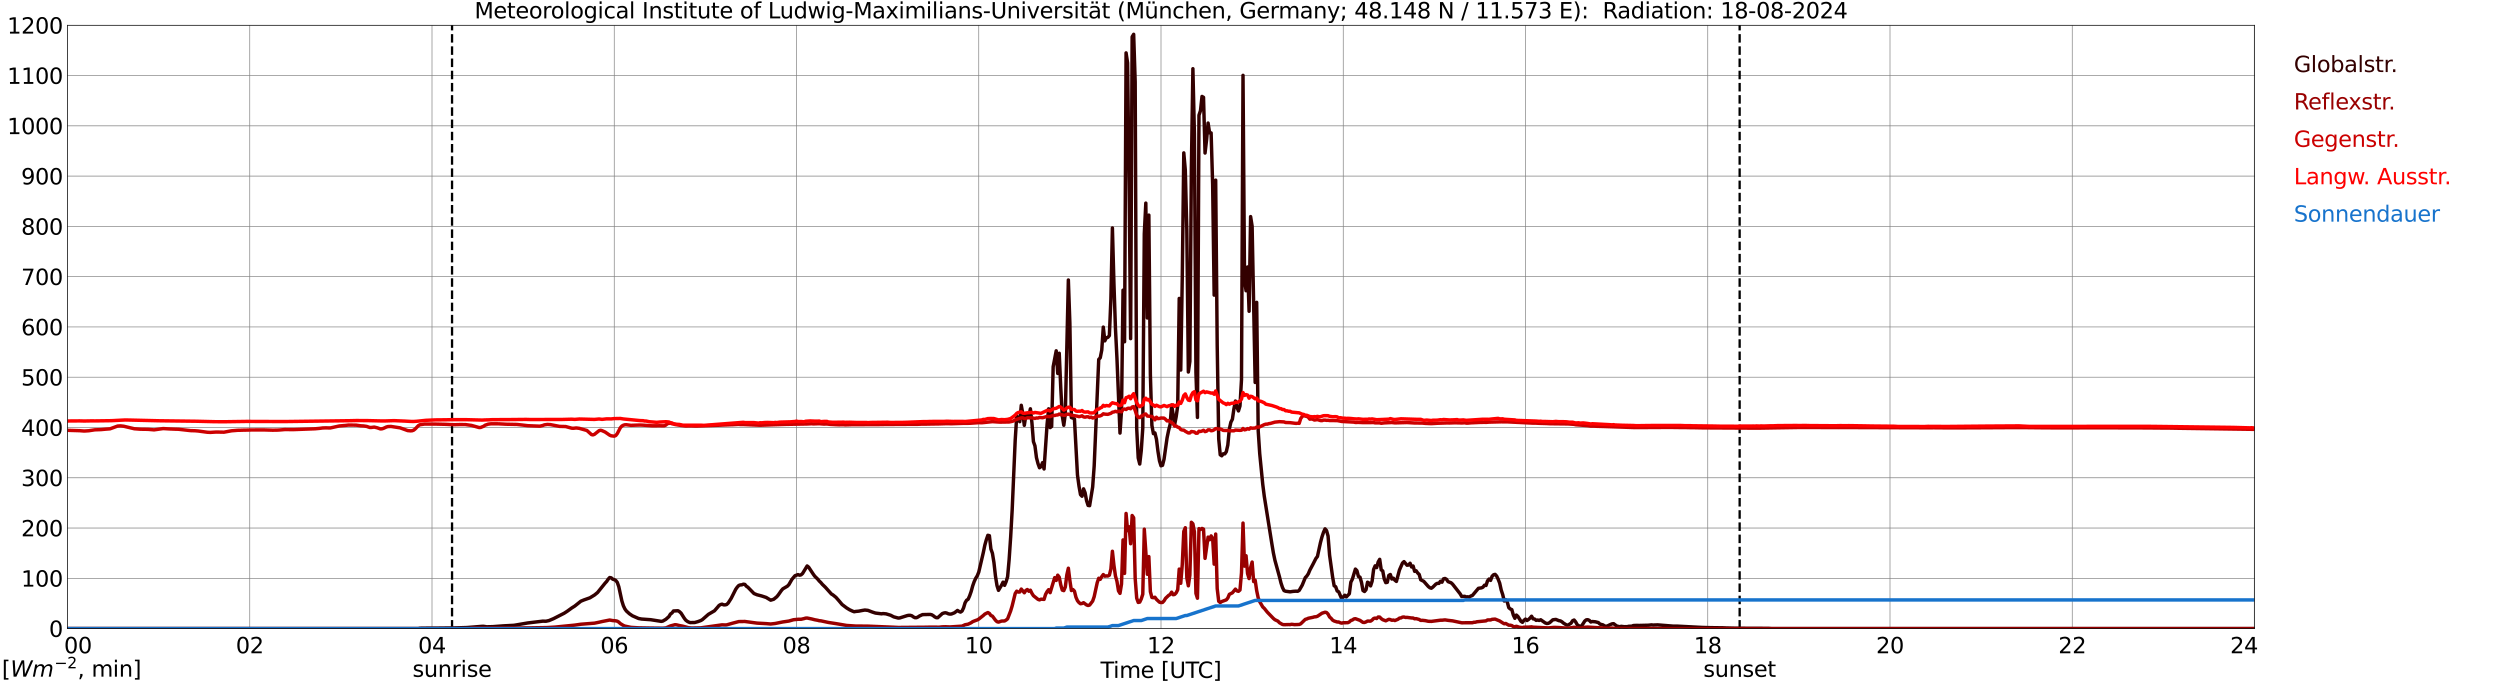 <?xml version="1.0" encoding="utf-8" standalone="no"?>
<!DOCTYPE svg PUBLIC "-//W3C//DTD SVG 1.1//EN"
  "http://www.w3.org/Graphics/SVG/1.1/DTD/svg11.dtd">
<svg xmlns:xlink="http://www.w3.org/1999/xlink" width="1085.4pt" height="296.64pt" viewBox="0 0 1085.4 296.64" xmlns="http://www.w3.org/2000/svg" version="1.1">
 <defs>
  <style type="text/css">*{stroke-linejoin: round; stroke-linecap: butt}</style>
 </defs>
 <g id="figure_1">
  <g id="patch_1">
   <path d="M 0 296.64 
L 1085.4 296.64 
L 1085.4 0 
L 0 0 
z
" style="fill: #ffffff"/>
  </g>
  <g id="axes_1">
   <g id="patch_2">
    <path d="M 29.306 272.909 
L 978.814 272.909 
L 978.814 10.976 
L 29.306 10.976 
z
" style="fill: #ffffff"/>
   </g>
   <g id="patch_3">
    <path d="M 978.814 272.909 
L 978.814 272.909 
L 978.814 10.976 
L 978.814 10.976 
z
" clip-path="url(#pb28ecd1989)" style="fill: #d3d3d3; opacity: 0.25; stroke: #d3d3d3; stroke-linejoin: miter"/>
   </g>
   <g id="matplotlib.axis_1">
    <g id="xtick_1">
     <g id="line2d_1">
      <path d="M 29.306 272.909 
L 29.306 10.976 
" clip-path="url(#pb28ecd1989)" style="fill: none; stroke: #808080; stroke-width: 0.3; stroke-linecap: square"/>
     </g>
     <g id="line2d_2"/>
     <g id="text_1">
      <!--    00 -->
      <g transform="translate(18.733 283.627) scale(0.095 -0.095)">
       <defs>
        <path id="DejaVuSans-20" transform="scale(0.016)"/>
        <path id="DejaVuSans-30" d="M 2034 4250 
Q 1547 4250 1301 3770 
Q 1056 3291 1056 2328 
Q 1056 1369 1301 889 
Q 1547 409 2034 409 
Q 2525 409 2770 889 
Q 3016 1369 3016 2328 
Q 3016 3291 2770 3770 
Q 2525 4250 2034 4250 
z
M 2034 4750 
Q 2819 4750 3233 4129 
Q 3647 3509 3647 2328 
Q 3647 1150 3233 529 
Q 2819 -91 2034 -91 
Q 1250 -91 836 529 
Q 422 1150 422 2328 
Q 422 3509 836 4129 
Q 1250 4750 2034 4750 
z
" transform="scale(0.016)"/>
       </defs>
       <use xlink:href="#DejaVuSans-20"/>
       <use xlink:href="#DejaVuSans-20" transform="translate(31.787 0)"/>
       <use xlink:href="#DejaVuSans-20" transform="translate(63.574 0)"/>
       <use xlink:href="#DejaVuSans-30" transform="translate(95.361 0)"/>
       <use xlink:href="#DejaVuSans-30" transform="translate(158.984 0)"/>
      </g>
     </g>
    </g>
    <g id="xtick_2">
     <g id="line2d_3">
      <path d="M 108.431 272.909 
L 108.431 10.976 
" clip-path="url(#pb28ecd1989)" style="fill: none; stroke: #808080; stroke-width: 0.3; stroke-linecap: square"/>
     </g>
     <g id="line2d_4"/>
     <g id="text_2">
      <!-- 02 -->
      <g transform="translate(102.387 283.627) scale(0.095 -0.095)">
       <defs>
        <path id="DejaVuSans-32" d="M 1228 531 
L 3431 531 
L 3431 0 
L 469 0 
L 469 531 
Q 828 903 1448 1529 
Q 2069 2156 2228 2338 
Q 2531 2678 2651 2914 
Q 2772 3150 2772 3378 
Q 2772 3750 2511 3984 
Q 2250 4219 1831 4219 
Q 1534 4219 1204 4116 
Q 875 4013 500 3803 
L 500 4441 
Q 881 4594 1212 4672 
Q 1544 4750 1819 4750 
Q 2544 4750 2975 4387 
Q 3406 4025 3406 3419 
Q 3406 3131 3298 2873 
Q 3191 2616 2906 2266 
Q 2828 2175 2409 1742 
Q 1991 1309 1228 531 
z
" transform="scale(0.016)"/>
       </defs>
       <use xlink:href="#DejaVuSans-30"/>
       <use xlink:href="#DejaVuSans-32" transform="translate(63.623 0)"/>
      </g>
     </g>
    </g>
    <g id="xtick_3">
     <g id="line2d_5">
      <path d="M 187.557 272.909 
L 187.557 10.976 
" clip-path="url(#pb28ecd1989)" style="fill: none; stroke: #808080; stroke-width: 0.3; stroke-linecap: square"/>
     </g>
     <g id="line2d_6"/>
     <g id="text_3">
      <!-- 04 -->
      <g transform="translate(181.513 283.627) scale(0.095 -0.095)">
       <defs>
        <path id="DejaVuSans-34" d="M 2419 4116 
L 825 1625 
L 2419 1625 
L 2419 4116 
z
M 2253 4666 
L 3047 4666 
L 3047 1625 
L 3713 1625 
L 3713 1100 
L 3047 1100 
L 3047 0 
L 2419 0 
L 2419 1100 
L 313 1100 
L 313 1709 
L 2253 4666 
z
" transform="scale(0.016)"/>
       </defs>
       <use xlink:href="#DejaVuSans-30"/>
       <use xlink:href="#DejaVuSans-34" transform="translate(63.623 0)"/>
      </g>
     </g>
    </g>
    <g id="xtick_4">
     <g id="line2d_7">
      <path d="M 266.683 272.909 
L 266.683 10.976 
" clip-path="url(#pb28ecd1989)" style="fill: none; stroke: #808080; stroke-width: 0.3; stroke-linecap: square"/>
     </g>
     <g id="line2d_8"/>
     <g id="text_4">
      <!-- 06 -->
      <g transform="translate(260.638 283.627) scale(0.095 -0.095)">
       <defs>
        <path id="DejaVuSans-36" d="M 2113 2584 
Q 1688 2584 1439 2293 
Q 1191 2003 1191 1497 
Q 1191 994 1439 701 
Q 1688 409 2113 409 
Q 2538 409 2786 701 
Q 3034 994 3034 1497 
Q 3034 2003 2786 2293 
Q 2538 2584 2113 2584 
z
M 3366 4563 
L 3366 3988 
Q 3128 4100 2886 4159 
Q 2644 4219 2406 4219 
Q 1781 4219 1451 3797 
Q 1122 3375 1075 2522 
Q 1259 2794 1537 2939 
Q 1816 3084 2150 3084 
Q 2853 3084 3261 2657 
Q 3669 2231 3669 1497 
Q 3669 778 3244 343 
Q 2819 -91 2113 -91 
Q 1303 -91 875 529 
Q 447 1150 447 2328 
Q 447 3434 972 4092 
Q 1497 4750 2381 4750 
Q 2619 4750 2861 4703 
Q 3103 4656 3366 4563 
z
" transform="scale(0.016)"/>
       </defs>
       <use xlink:href="#DejaVuSans-30"/>
       <use xlink:href="#DejaVuSans-36" transform="translate(63.623 0)"/>
      </g>
     </g>
    </g>
    <g id="xtick_5">
     <g id="line2d_9">
      <path d="M 345.808 272.909 
L 345.808 10.976 
" clip-path="url(#pb28ecd1989)" style="fill: none; stroke: #808080; stroke-width: 0.3; stroke-linecap: square"/>
     </g>
     <g id="line2d_10"/>
     <g id="text_5">
      <!-- 08 -->
      <g transform="translate(339.764 283.627) scale(0.095 -0.095)">
       <defs>
        <path id="DejaVuSans-38" d="M 2034 2216 
Q 1584 2216 1326 1975 
Q 1069 1734 1069 1313 
Q 1069 891 1326 650 
Q 1584 409 2034 409 
Q 2484 409 2743 651 
Q 3003 894 3003 1313 
Q 3003 1734 2745 1975 
Q 2488 2216 2034 2216 
z
M 1403 2484 
Q 997 2584 770 2862 
Q 544 3141 544 3541 
Q 544 4100 942 4425 
Q 1341 4750 2034 4750 
Q 2731 4750 3128 4425 
Q 3525 4100 3525 3541 
Q 3525 3141 3298 2862 
Q 3072 2584 2669 2484 
Q 3125 2378 3379 2068 
Q 3634 1759 3634 1313 
Q 3634 634 3220 271 
Q 2806 -91 2034 -91 
Q 1263 -91 848 271 
Q 434 634 434 1313 
Q 434 1759 690 2068 
Q 947 2378 1403 2484 
z
M 1172 3481 
Q 1172 3119 1398 2916 
Q 1625 2713 2034 2713 
Q 2441 2713 2670 2916 
Q 2900 3119 2900 3481 
Q 2900 3844 2670 4047 
Q 2441 4250 2034 4250 
Q 1625 4250 1398 4047 
Q 1172 3844 1172 3481 
z
" transform="scale(0.016)"/>
       </defs>
       <use xlink:href="#DejaVuSans-30"/>
       <use xlink:href="#DejaVuSans-38" transform="translate(63.623 0)"/>
      </g>
     </g>
    </g>
    <g id="xtick_6">
     <g id="line2d_11">
      <path d="M 424.934 272.909 
L 424.934 10.976 
" clip-path="url(#pb28ecd1989)" style="fill: none; stroke: #808080; stroke-width: 0.3; stroke-linecap: square"/>
     </g>
     <g id="line2d_12"/>
     <g id="text_6">
      <!-- 10 -->
      <g transform="translate(418.89 283.627) scale(0.095 -0.095)">
       <defs>
        <path id="DejaVuSans-31" d="M 794 531 
L 1825 531 
L 1825 4091 
L 703 3866 
L 703 4441 
L 1819 4666 
L 2450 4666 
L 2450 531 
L 3481 531 
L 3481 0 
L 794 0 
L 794 531 
z
" transform="scale(0.016)"/>
       </defs>
       <use xlink:href="#DejaVuSans-31"/>
       <use xlink:href="#DejaVuSans-30" transform="translate(63.623 0)"/>
      </g>
     </g>
    </g>
    <g id="xtick_7">
     <g id="line2d_13">
      <path d="M 504.06 272.909 
L 504.06 10.976 
" clip-path="url(#pb28ecd1989)" style="fill: none; stroke: #808080; stroke-width: 0.3; stroke-linecap: square"/>
     </g>
     <g id="line2d_14"/>
     <g id="text_7">
      <!-- 12 -->
      <g transform="translate(498.015 283.627) scale(0.095 -0.095)">
       <use xlink:href="#DejaVuSans-31"/>
       <use xlink:href="#DejaVuSans-32" transform="translate(63.623 0)"/>
      </g>
     </g>
    </g>
    <g id="xtick_8">
     <g id="line2d_15">
      <path d="M 583.185 272.909 
L 583.185 10.976 
" clip-path="url(#pb28ecd1989)" style="fill: none; stroke: #808080; stroke-width: 0.3; stroke-linecap: square"/>
     </g>
     <g id="line2d_16"/>
     <g id="text_8">
      <!-- 14 -->
      <g transform="translate(577.141 283.627) scale(0.095 -0.095)">
       <use xlink:href="#DejaVuSans-31"/>
       <use xlink:href="#DejaVuSans-34" transform="translate(63.623 0)"/>
      </g>
     </g>
    </g>
    <g id="xtick_9">
     <g id="line2d_17">
      <path d="M 662.311 272.909 
L 662.311 10.976 
" clip-path="url(#pb28ecd1989)" style="fill: none; stroke: #808080; stroke-width: 0.3; stroke-linecap: square"/>
     </g>
     <g id="line2d_18"/>
     <g id="text_9">
      <!-- 16 -->
      <g transform="translate(656.267 283.627) scale(0.095 -0.095)">
       <use xlink:href="#DejaVuSans-31"/>
       <use xlink:href="#DejaVuSans-36" transform="translate(63.623 0)"/>
      </g>
     </g>
    </g>
    <g id="xtick_10">
     <g id="line2d_19">
      <path d="M 741.437 272.909 
L 741.437 10.976 
" clip-path="url(#pb28ecd1989)" style="fill: none; stroke: #808080; stroke-width: 0.3; stroke-linecap: square"/>
     </g>
     <g id="line2d_20"/>
     <g id="text_10">
      <!-- 18 -->
      <g transform="translate(735.392 283.627) scale(0.095 -0.095)">
       <use xlink:href="#DejaVuSans-31"/>
       <use xlink:href="#DejaVuSans-38" transform="translate(63.623 0)"/>
      </g>
     </g>
    </g>
    <g id="xtick_11">
     <g id="line2d_21">
      <path d="M 820.562 272.909 
L 820.562 10.976 
" clip-path="url(#pb28ecd1989)" style="fill: none; stroke: #808080; stroke-width: 0.3; stroke-linecap: square"/>
     </g>
     <g id="line2d_22"/>
     <g id="text_11">
      <!-- 20 -->
      <g transform="translate(814.518 283.627) scale(0.095 -0.095)">
       <use xlink:href="#DejaVuSans-32"/>
       <use xlink:href="#DejaVuSans-30" transform="translate(63.623 0)"/>
      </g>
     </g>
    </g>
    <g id="xtick_12">
     <g id="line2d_23">
      <path d="M 899.688 272.909 
L 899.688 10.976 
" clip-path="url(#pb28ecd1989)" style="fill: none; stroke: #808080; stroke-width: 0.3; stroke-linecap: square"/>
     </g>
     <g id="line2d_24"/>
     <g id="text_12">
      <!-- 22 -->
      <g transform="translate(893.644 283.627) scale(0.095 -0.095)">
       <use xlink:href="#DejaVuSans-32"/>
       <use xlink:href="#DejaVuSans-32" transform="translate(63.623 0)"/>
      </g>
     </g>
    </g>
    <g id="xtick_13">
     <g id="line2d_25">
      <path d="M 978.814 272.909 
L 978.814 10.976 
" clip-path="url(#pb28ecd1989)" style="fill: none; stroke: #808080; stroke-width: 0.3; stroke-linecap: square"/>
     </g>
     <g id="line2d_26"/>
     <g id="text_13">
      <!-- 24    -->
      <g transform="translate(968.241 283.627) scale(0.095 -0.095)">
       <use xlink:href="#DejaVuSans-32"/>
       <use xlink:href="#DejaVuSans-34" transform="translate(63.623 0)"/>
       <use xlink:href="#DejaVuSans-20" transform="translate(127.246 0)"/>
       <use xlink:href="#DejaVuSans-20" transform="translate(159.033 0)"/>
       <use xlink:href="#DejaVuSans-20" transform="translate(190.82 0)"/>
      </g>
     </g>
    </g>
    <g id="text_14">
     <!-- Time [UTC] -->
     <g transform="translate(477.806 294.322) scale(0.095 -0.095)">
      <defs>
       <path id="DejaVuSans-54" d="M -19 4666 
L 3928 4666 
L 3928 4134 
L 2272 4134 
L 2272 0 
L 1638 0 
L 1638 4134 
L -19 4134 
L -19 4666 
z
" transform="scale(0.016)"/>
       <path id="DejaVuSans-69" d="M 603 3500 
L 1178 3500 
L 1178 0 
L 603 0 
L 603 3500 
z
M 603 4863 
L 1178 4863 
L 1178 4134 
L 603 4134 
L 603 4863 
z
" transform="scale(0.016)"/>
       <path id="DejaVuSans-6d" d="M 3328 2828 
Q 3544 3216 3844 3400 
Q 4144 3584 4550 3584 
Q 5097 3584 5394 3201 
Q 5691 2819 5691 2113 
L 5691 0 
L 5113 0 
L 5113 2094 
Q 5113 2597 4934 2840 
Q 4756 3084 4391 3084 
Q 3944 3084 3684 2787 
Q 3425 2491 3425 1978 
L 3425 0 
L 2847 0 
L 2847 2094 
Q 2847 2600 2669 2842 
Q 2491 3084 2119 3084 
Q 1678 3084 1418 2786 
Q 1159 2488 1159 1978 
L 1159 0 
L 581 0 
L 581 3500 
L 1159 3500 
L 1159 2956 
Q 1356 3278 1631 3431 
Q 1906 3584 2284 3584 
Q 2666 3584 2933 3390 
Q 3200 3197 3328 2828 
z
" transform="scale(0.016)"/>
       <path id="DejaVuSans-65" d="M 3597 1894 
L 3597 1613 
L 953 1613 
Q 991 1019 1311 708 
Q 1631 397 2203 397 
Q 2534 397 2845 478 
Q 3156 559 3463 722 
L 3463 178 
Q 3153 47 2828 -22 
Q 2503 -91 2169 -91 
Q 1331 -91 842 396 
Q 353 884 353 1716 
Q 353 2575 817 3079 
Q 1281 3584 2069 3584 
Q 2775 3584 3186 3129 
Q 3597 2675 3597 1894 
z
M 3022 2063 
Q 3016 2534 2758 2815 
Q 2500 3097 2075 3097 
Q 1594 3097 1305 2825 
Q 1016 2553 972 2059 
L 3022 2063 
z
" transform="scale(0.016)"/>
       <path id="DejaVuSans-5b" d="M 550 4863 
L 1875 4863 
L 1875 4416 
L 1125 4416 
L 1125 -397 
L 1875 -397 
L 1875 -844 
L 550 -844 
L 550 4863 
z
" transform="scale(0.016)"/>
       <path id="DejaVuSans-55" d="M 556 4666 
L 1191 4666 
L 1191 1831 
Q 1191 1081 1462 751 
Q 1734 422 2344 422 
Q 2950 422 3222 751 
Q 3494 1081 3494 1831 
L 3494 4666 
L 4128 4666 
L 4128 1753 
Q 4128 841 3676 375 
Q 3225 -91 2344 -91 
Q 1459 -91 1007 375 
Q 556 841 556 1753 
L 556 4666 
z
" transform="scale(0.016)"/>
       <path id="DejaVuSans-43" d="M 4122 4306 
L 4122 3641 
Q 3803 3938 3442 4084 
Q 3081 4231 2675 4231 
Q 1875 4231 1450 3742 
Q 1025 3253 1025 2328 
Q 1025 1406 1450 917 
Q 1875 428 2675 428 
Q 3081 428 3442 575 
Q 3803 722 4122 1019 
L 4122 359 
Q 3791 134 3420 21 
Q 3050 -91 2638 -91 
Q 1578 -91 968 557 
Q 359 1206 359 2328 
Q 359 3453 968 4101 
Q 1578 4750 2638 4750 
Q 3056 4750 3426 4639 
Q 3797 4528 4122 4306 
z
" transform="scale(0.016)"/>
       <path id="DejaVuSans-5d" d="M 1947 4863 
L 1947 -844 
L 622 -844 
L 622 -397 
L 1369 -397 
L 1369 4416 
L 622 4416 
L 622 4863 
L 1947 4863 
z
" transform="scale(0.016)"/>
      </defs>
      <use xlink:href="#DejaVuSans-54"/>
      <use xlink:href="#DejaVuSans-69" transform="translate(57.959 0)"/>
      <use xlink:href="#DejaVuSans-6d" transform="translate(85.742 0)"/>
      <use xlink:href="#DejaVuSans-65" transform="translate(183.154 0)"/>
      <use xlink:href="#DejaVuSans-20" transform="translate(244.678 0)"/>
      <use xlink:href="#DejaVuSans-5b" transform="translate(276.465 0)"/>
      <use xlink:href="#DejaVuSans-55" transform="translate(315.479 0)"/>
      <use xlink:href="#DejaVuSans-54" transform="translate(388.672 0)"/>
      <use xlink:href="#DejaVuSans-43" transform="translate(443.881 0)"/>
      <use xlink:href="#DejaVuSans-5d" transform="translate(513.705 0)"/>
     </g>
    </g>
   </g>
   <g id="matplotlib.axis_2">
    <g id="ytick_1">
     <g id="line2d_27">
      <path d="M 29.306 272.909 
L 978.814 272.909 
" clip-path="url(#pb28ecd1989)" style="fill: none; stroke: #808080; stroke-width: 0.3; stroke-linecap: square"/>
     </g>
     <g id="line2d_28"/>
     <g id="text_15">
      <!-- 0 -->
      <g transform="translate(21.261 276.518) scale(0.095 -0.095)">
       <use xlink:href="#DejaVuSans-30"/>
      </g>
     </g>
    </g>
    <g id="ytick_2">
     <g id="line2d_29">
      <path d="M 29.306 251.081 
L 978.814 251.081 
" clip-path="url(#pb28ecd1989)" style="fill: none; stroke: #808080; stroke-width: 0.3; stroke-linecap: square"/>
     </g>
     <g id="line2d_30"/>
     <g id="text_16">
      <!-- 100 -->
      <g transform="translate(9.173 254.69) scale(0.095 -0.095)">
       <use xlink:href="#DejaVuSans-31"/>
       <use xlink:href="#DejaVuSans-30" transform="translate(63.623 0)"/>
       <use xlink:href="#DejaVuSans-30" transform="translate(127.246 0)"/>
      </g>
     </g>
    </g>
    <g id="ytick_3">
     <g id="line2d_31">
      <path d="M 29.306 229.253 
L 978.814 229.253 
" clip-path="url(#pb28ecd1989)" style="fill: none; stroke: #808080; stroke-width: 0.3; stroke-linecap: square"/>
     </g>
     <g id="line2d_32"/>
     <g id="text_17">
      <!-- 200 -->
      <g transform="translate(9.173 232.863) scale(0.095 -0.095)">
       <use xlink:href="#DejaVuSans-32"/>
       <use xlink:href="#DejaVuSans-30" transform="translate(63.623 0)"/>
       <use xlink:href="#DejaVuSans-30" transform="translate(127.246 0)"/>
      </g>
     </g>
    </g>
    <g id="ytick_4">
     <g id="line2d_33">
      <path d="M 29.306 207.426 
L 978.814 207.426 
" clip-path="url(#pb28ecd1989)" style="fill: none; stroke: #808080; stroke-width: 0.3; stroke-linecap: square"/>
     </g>
     <g id="line2d_34"/>
     <g id="text_18">
      <!-- 300 -->
      <g transform="translate(9.173 211.035) scale(0.095 -0.095)">
       <defs>
        <path id="DejaVuSans-33" d="M 2597 2516 
Q 3050 2419 3304 2112 
Q 3559 1806 3559 1356 
Q 3559 666 3084 287 
Q 2609 -91 1734 -91 
Q 1441 -91 1130 -33 
Q 819 25 488 141 
L 488 750 
Q 750 597 1062 519 
Q 1375 441 1716 441 
Q 2309 441 2620 675 
Q 2931 909 2931 1356 
Q 2931 1769 2642 2001 
Q 2353 2234 1838 2234 
L 1294 2234 
L 1294 2753 
L 1863 2753 
Q 2328 2753 2575 2939 
Q 2822 3125 2822 3475 
Q 2822 3834 2567 4026 
Q 2313 4219 1838 4219 
Q 1578 4219 1281 4162 
Q 984 4106 628 3988 
L 628 4550 
Q 988 4650 1302 4700 
Q 1616 4750 1894 4750 
Q 2613 4750 3031 4423 
Q 3450 4097 3450 3541 
Q 3450 3153 3228 2886 
Q 3006 2619 2597 2516 
z
" transform="scale(0.016)"/>
       </defs>
       <use xlink:href="#DejaVuSans-33"/>
       <use xlink:href="#DejaVuSans-30" transform="translate(63.623 0)"/>
       <use xlink:href="#DejaVuSans-30" transform="translate(127.246 0)"/>
      </g>
     </g>
    </g>
    <g id="ytick_5">
     <g id="line2d_35">
      <path d="M 29.306 185.598 
L 978.814 185.598 
" clip-path="url(#pb28ecd1989)" style="fill: none; stroke: #808080; stroke-width: 0.3; stroke-linecap: square"/>
     </g>
     <g id="line2d_36"/>
     <g id="text_19">
      <!-- 400 -->
      <g transform="translate(9.173 189.207) scale(0.095 -0.095)">
       <use xlink:href="#DejaVuSans-34"/>
       <use xlink:href="#DejaVuSans-30" transform="translate(63.623 0)"/>
       <use xlink:href="#DejaVuSans-30" transform="translate(127.246 0)"/>
      </g>
     </g>
    </g>
    <g id="ytick_6">
     <g id="line2d_37">
      <path d="M 29.306 163.77 
L 978.814 163.77 
" clip-path="url(#pb28ecd1989)" style="fill: none; stroke: #808080; stroke-width: 0.3; stroke-linecap: square"/>
     </g>
     <g id="line2d_38"/>
     <g id="text_20">
      <!-- 500 -->
      <g transform="translate(9.173 167.379) scale(0.095 -0.095)">
       <defs>
        <path id="DejaVuSans-35" d="M 691 4666 
L 3169 4666 
L 3169 4134 
L 1269 4134 
L 1269 2991 
Q 1406 3038 1543 3061 
Q 1681 3084 1819 3084 
Q 2600 3084 3056 2656 
Q 3513 2228 3513 1497 
Q 3513 744 3044 326 
Q 2575 -91 1722 -91 
Q 1428 -91 1123 -41 
Q 819 9 494 109 
L 494 744 
Q 775 591 1075 516 
Q 1375 441 1709 441 
Q 2250 441 2565 725 
Q 2881 1009 2881 1497 
Q 2881 1984 2565 2268 
Q 2250 2553 1709 2553 
Q 1456 2553 1204 2497 
Q 953 2441 691 2322 
L 691 4666 
z
" transform="scale(0.016)"/>
       </defs>
       <use xlink:href="#DejaVuSans-35"/>
       <use xlink:href="#DejaVuSans-30" transform="translate(63.623 0)"/>
       <use xlink:href="#DejaVuSans-30" transform="translate(127.246 0)"/>
      </g>
     </g>
    </g>
    <g id="ytick_7">
     <g id="line2d_39">
      <path d="M 29.306 141.942 
L 978.814 141.942 
" clip-path="url(#pb28ecd1989)" style="fill: none; stroke: #808080; stroke-width: 0.3; stroke-linecap: square"/>
     </g>
     <g id="line2d_40"/>
     <g id="text_21">
      <!-- 600 -->
      <g transform="translate(9.173 145.551) scale(0.095 -0.095)">
       <use xlink:href="#DejaVuSans-36"/>
       <use xlink:href="#DejaVuSans-30" transform="translate(63.623 0)"/>
       <use xlink:href="#DejaVuSans-30" transform="translate(127.246 0)"/>
      </g>
     </g>
    </g>
    <g id="ytick_8">
     <g id="line2d_41">
      <path d="M 29.306 120.114 
L 978.814 120.114 
" clip-path="url(#pb28ecd1989)" style="fill: none; stroke: #808080; stroke-width: 0.3; stroke-linecap: square"/>
     </g>
     <g id="line2d_42"/>
     <g id="text_22">
      <!-- 700 -->
      <g transform="translate(9.173 123.724) scale(0.095 -0.095)">
       <defs>
        <path id="DejaVuSans-37" d="M 525 4666 
L 3525 4666 
L 3525 4397 
L 1831 0 
L 1172 0 
L 2766 4134 
L 525 4134 
L 525 4666 
z
" transform="scale(0.016)"/>
       </defs>
       <use xlink:href="#DejaVuSans-37"/>
       <use xlink:href="#DejaVuSans-30" transform="translate(63.623 0)"/>
       <use xlink:href="#DejaVuSans-30" transform="translate(127.246 0)"/>
      </g>
     </g>
    </g>
    <g id="ytick_9">
     <g id="line2d_43">
      <path d="M 29.306 98.287 
L 978.814 98.287 
" clip-path="url(#pb28ecd1989)" style="fill: none; stroke: #808080; stroke-width: 0.3; stroke-linecap: square"/>
     </g>
     <g id="line2d_44"/>
     <g id="text_23">
      <!-- 800 -->
      <g transform="translate(9.173 101.896) scale(0.095 -0.095)">
       <use xlink:href="#DejaVuSans-38"/>
       <use xlink:href="#DejaVuSans-30" transform="translate(63.623 0)"/>
       <use xlink:href="#DejaVuSans-30" transform="translate(127.246 0)"/>
      </g>
     </g>
    </g>
    <g id="ytick_10">
     <g id="line2d_45">
      <path d="M 29.306 76.459 
L 978.814 76.459 
" clip-path="url(#pb28ecd1989)" style="fill: none; stroke: #808080; stroke-width: 0.3; stroke-linecap: square"/>
     </g>
     <g id="line2d_46"/>
     <g id="text_24">
      <!-- 900 -->
      <g transform="translate(9.173 80.068) scale(0.095 -0.095)">
       <defs>
        <path id="DejaVuSans-39" d="M 703 97 
L 703 672 
Q 941 559 1184 500 
Q 1428 441 1663 441 
Q 2288 441 2617 861 
Q 2947 1281 2994 2138 
Q 2813 1869 2534 1725 
Q 2256 1581 1919 1581 
Q 1219 1581 811 2004 
Q 403 2428 403 3163 
Q 403 3881 828 4315 
Q 1253 4750 1959 4750 
Q 2769 4750 3195 4129 
Q 3622 3509 3622 2328 
Q 3622 1225 3098 567 
Q 2575 -91 1691 -91 
Q 1453 -91 1209 -44 
Q 966 3 703 97 
z
M 1959 2075 
Q 2384 2075 2632 2365 
Q 2881 2656 2881 3163 
Q 2881 3666 2632 3958 
Q 2384 4250 1959 4250 
Q 1534 4250 1286 3958 
Q 1038 3666 1038 3163 
Q 1038 2656 1286 2365 
Q 1534 2075 1959 2075 
z
" transform="scale(0.016)"/>
       </defs>
       <use xlink:href="#DejaVuSans-39"/>
       <use xlink:href="#DejaVuSans-30" transform="translate(63.623 0)"/>
       <use xlink:href="#DejaVuSans-30" transform="translate(127.246 0)"/>
      </g>
     </g>
    </g>
    <g id="ytick_11">
     <g id="line2d_47">
      <path d="M 29.306 54.631 
L 978.814 54.631 
" clip-path="url(#pb28ecd1989)" style="fill: none; stroke: #808080; stroke-width: 0.3; stroke-linecap: square"/>
     </g>
     <g id="line2d_48"/>
     <g id="text_25">
      <!-- 1000 -->
      <g transform="translate(3.128 58.24) scale(0.095 -0.095)">
       <use xlink:href="#DejaVuSans-31"/>
       <use xlink:href="#DejaVuSans-30" transform="translate(63.623 0)"/>
       <use xlink:href="#DejaVuSans-30" transform="translate(127.246 0)"/>
       <use xlink:href="#DejaVuSans-30" transform="translate(190.869 0)"/>
      </g>
     </g>
    </g>
    <g id="ytick_12">
     <g id="line2d_49">
      <path d="M 29.306 32.803 
L 978.814 32.803 
" clip-path="url(#pb28ecd1989)" style="fill: none; stroke: #808080; stroke-width: 0.3; stroke-linecap: square"/>
     </g>
     <g id="line2d_50"/>
     <g id="text_26">
      <!-- 1100 -->
      <g transform="translate(3.128 36.413) scale(0.095 -0.095)">
       <use xlink:href="#DejaVuSans-31"/>
       <use xlink:href="#DejaVuSans-31" transform="translate(63.623 0)"/>
       <use xlink:href="#DejaVuSans-30" transform="translate(127.246 0)"/>
       <use xlink:href="#DejaVuSans-30" transform="translate(190.869 0)"/>
      </g>
     </g>
    </g>
    <g id="ytick_13">
     <g id="line2d_51">
      <path d="M 29.306 10.976 
L 978.814 10.976 
" clip-path="url(#pb28ecd1989)" style="fill: none; stroke: #808080; stroke-width: 0.3; stroke-linecap: square"/>
     </g>
     <g id="line2d_52"/>
     <g id="text_27">
      <!-- 1200 -->
      <g transform="translate(3.128 14.585) scale(0.095 -0.095)">
       <use xlink:href="#DejaVuSans-31"/>
       <use xlink:href="#DejaVuSans-32" transform="translate(63.623 0)"/>
       <use xlink:href="#DejaVuSans-30" transform="translate(127.246 0)"/>
       <use xlink:href="#DejaVuSans-30" transform="translate(190.869 0)"/>
      </g>
     </g>
    </g>
   </g>
   <g id="line2d_53">
    <path d="M 196.261 272.909 
L 196.261 10.976 
" clip-path="url(#pb28ecd1989)" style="fill: none; stroke-dasharray: 3.7,1.6; stroke-dashoffset: 0; stroke: #000000"/>
   </g>
   <g id="line2d_54">
    <path d="M 755.284 272.909 
L 755.284 10.976 
" clip-path="url(#pb28ecd1989)" style="fill: none; stroke-dasharray: 3.7,1.6; stroke-dashoffset: 0; stroke: #000000"/>
   </g>
   <g id="line2d_55">
    <path d="M 29.306 272.909 
L 181.623 272.909 
L 182.282 272.758 
L 186.898 272.697 
L 190.195 272.697 
L 197.448 272.616 
L 200.085 272.536 
L 202.723 272.453 
L 209.317 271.927 
L 209.976 271.927 
L 211.295 272.13 
L 213.932 272.068 
L 218.548 271.724 
L 223.164 271.481 
L 229.098 270.466 
L 235.692 269.676 
L 237.011 269.718 
L 238.329 269.434 
L 240.308 268.602 
L 244.923 266.251 
L 246.242 265.4 
L 248.22 263.962 
L 249.539 263.13 
L 252.176 261.024 
L 253.495 260.476 
L 256.133 259.544 
L 258.111 258.328 
L 259.43 257.254 
L 262.726 253.159 
L 263.386 252.45 
L 264.045 251.456 
L 264.705 250.747 
L 265.364 250.869 
L 266.023 251.456 
L 266.683 251.659 
L 267.342 252.004 
L 268.002 252.856 
L 268.661 254.739 
L 269.98 260.882 
L 270.639 262.988 
L 271.298 264.368 
L 271.958 265.28 
L 273.277 266.474 
L 274.595 267.367 
L 277.233 268.521 
L 278.552 268.766 
L 282.508 269.05 
L 287.124 269.779 
L 287.783 269.637 
L 289.102 268.866 
L 290.42 267.69 
L 291.08 266.577 
L 291.739 266.129 
L 292.399 265.258 
L 294.377 265.158 
L 295.036 265.583 
L 295.696 266.212 
L 297.014 268.299 
L 297.674 269.192 
L 298.333 269.718 
L 298.992 270.082 
L 299.652 270.305 
L 301.63 270.265 
L 302.949 269.901 
L 304.267 269.414 
L 304.927 269.028 
L 307.564 266.718 
L 310.202 265.177 
L 311.521 263.658 
L 312.18 262.868 
L 312.839 262.482 
L 313.499 262.301 
L 314.158 262.604 
L 314.818 262.604 
L 315.477 262.462 
L 316.136 261.833 
L 317.455 259.766 
L 319.433 255.835 
L 320.093 254.903 
L 320.752 254.194 
L 321.411 253.949 
L 322.071 253.91 
L 322.73 253.626 
L 323.39 253.727 
L 324.049 254.517 
L 324.708 254.962 
L 327.346 257.68 
L 328.665 258.225 
L 330.643 258.732 
L 332.621 259.382 
L 334.599 260.576 
L 335.918 260.172 
L 337.236 259.098 
L 337.896 258.306 
L 339.215 256.422 
L 339.874 255.652 
L 341.852 254.497 
L 342.512 253.807 
L 343.83 251.518 
L 345.149 249.957 
L 346.468 249.47 
L 347.127 249.734 
L 347.787 249.573 
L 348.446 248.983 
L 350.424 245.72 
L 351.083 246.248 
L 353.062 249.248 
L 353.721 250.16 
L 355.04 251.456 
L 355.699 252.268 
L 356.359 252.895 
L 357.018 253.685 
L 358.337 254.962 
L 360.974 257.902 
L 361.634 258.286 
L 362.952 259.36 
L 364.271 260.86 
L 365.59 262.442 
L 367.568 263.942 
L 368.887 264.752 
L 370.206 265.361 
L 370.865 265.603 
L 371.524 265.461 
L 372.843 265.339 
L 374.162 265.077 
L 375.481 264.854 
L 376.799 264.996 
L 378.777 265.745 
L 380.096 266.171 
L 382.734 266.496 
L 383.393 266.393 
L 384.712 266.515 
L 386.69 267.122 
L 388.009 267.812 
L 389.987 268.34 
L 390.646 268.279 
L 393.943 267.244 
L 394.603 267.144 
L 395.262 267.164 
L 395.921 267.367 
L 396.581 267.853 
L 397.24 268.177 
L 397.899 268.177 
L 398.559 267.873 
L 399.218 267.428 
L 400.537 266.839 
L 403.834 266.758 
L 404.493 266.9 
L 405.153 267.286 
L 405.812 267.812 
L 406.471 268.157 
L 407.131 268.177 
L 409.109 266.393 
L 409.768 266.151 
L 410.428 266.029 
L 411.087 266.19 
L 411.746 266.496 
L 412.406 266.616 
L 413.065 266.577 
L 414.384 266.048 
L 415.703 265.036 
L 416.362 265.481 
L 417.022 265.745 
L 417.681 265.3 
L 418.34 263.92 
L 419 261.711 
L 419.659 260.598 
L 420.318 260.192 
L 420.978 258.692 
L 421.637 256.806 
L 422.297 254.394 
L 422.956 252.511 
L 423.615 251.072 
L 424.275 250.018 
L 424.934 248.396 
L 426.912 239.905 
L 427.572 236.681 
L 428.231 234.311 
L 428.89 232.405 
L 429.55 232.567 
L 430.209 238.345 
L 430.869 240.209 
L 431.528 244.221 
L 432.187 250.099 
L 432.847 254.213 
L 433.506 256.3 
L 434.825 254.071 
L 435.484 252.753 
L 436.144 254.133 
L 436.803 252.572 
L 437.462 250.402 
L 438.122 242.965 
L 438.781 233.256 
L 439.44 221.502 
L 440.759 191.101 
L 441.419 180.663 
L 442.078 181.656 
L 442.737 183.074 
L 443.397 175.961 
L 444.056 179.63 
L 444.716 184.657 
L 445.375 180.401 
L 446.034 179.65 
L 446.694 180.663 
L 447.353 177.482 
L 448.012 183.461 
L 448.672 191.729 
L 449.331 193.574 
L 449.991 198.701 
L 450.65 201.255 
L 451.309 203.08 
L 451.969 202.593 
L 452.628 200.871 
L 453.287 203.606 
L 454.606 184.19 
L 455.266 177.502 
L 455.925 185.65 
L 456.584 185.142 
L 457.244 159.221 
L 458.563 152.31 
L 459.222 162.139 
L 459.881 153.363 
L 460.541 168.443 
L 461.2 180.582 
L 461.859 184.635 
L 462.519 179.549 
L 463.838 121.564 
L 464.497 140.351 
L 465.156 181.313 
L 465.816 181.514 
L 466.475 181.859 
L 467.794 206.221 
L 468.453 211.045 
L 469.113 214.753 
L 469.772 215.443 
L 470.431 212.241 
L 471.091 213.902 
L 471.75 217.388 
L 472.409 219.435 
L 473.069 219.536 
L 474.388 211.448 
L 475.047 202.329 
L 477.025 156.058 
L 477.685 155.329 
L 478.344 151.966 
L 479.003 142.014 
L 479.663 147.993 
L 480.322 146.635 
L 480.981 146.474 
L 481.641 145.723 
L 482.3 129.935 
L 482.96 98.966 
L 483.619 122.841 
L 484.278 142.42 
L 484.938 155.613 
L 486.256 188.021 
L 486.916 178.231 
L 487.575 125.982 
L 488.235 148.377 
L 488.894 22.963 
L 489.553 27.301 
L 490.213 80.423 
L 490.872 147.019 
L 491.532 15.992 
L 492.191 14.898 
L 492.85 35.549 
L 493.51 185.993 
L 494.169 198.823 
L 494.828 201.458 
L 495.488 195.66 
L 496.147 185.873 
L 496.807 101.519 
L 497.466 88.185 
L 498.125 138.061 
L 498.785 93.393 
L 499.444 162.524 
L 500.103 184.657 
L 500.763 188.263 
L 501.422 187.96 
L 502.082 190.675 
L 502.741 195.966 
L 503.4 200.08 
L 504.06 202.228 
L 504.719 202.006 
L 505.379 199.371 
L 506.697 190.107 
L 507.357 186.866 
L 508.016 184.312 
L 508.675 175.841 
L 509.994 184.312 
L 510.654 180.887 
L 511.313 176.205 
L 511.972 129.57 
L 512.632 160.66 
L 513.291 120.713 
L 513.95 66.377 
L 514.61 73.835 
L 515.269 99.778 
L 515.929 161.511 
L 516.588 156.89 
L 517.247 73.025 
L 517.907 29.835 
L 518.566 58.128 
L 519.226 161.733 
L 519.885 181.23 
L 520.544 50.021 
L 521.204 48.035 
L 521.863 41.873 
L 522.522 42.259 
L 523.182 66.438 
L 523.841 60.723 
L 524.501 53.426 
L 525.16 57.683 
L 525.819 57.702 
L 526.479 80.037 
L 527.138 128.132 
L 527.797 78.214 
L 528.457 149.715 
L 529.116 190.555 
L 529.776 197.444 
L 530.435 197.891 
L 531.094 197.018 
L 531.754 197.06 
L 532.413 196.108 
L 533.073 193.209 
L 533.732 186.277 
L 534.391 183.319 
L 535.051 182.022 
L 535.71 177.563 
L 536.369 174.116 
L 537.029 176.792 
L 537.688 178.414 
L 538.348 176.245 
L 539.007 164.835 
L 539.666 32.714 
L 540.326 121.444 
L 540.985 126.226 
L 541.644 115.91 
L 542.304 135.143 
L 542.963 94.041 
L 543.623 98.237 
L 544.941 166.051 
L 545.601 131.273 
L 546.26 187.027 
L 546.919 196.979 
L 548.238 210.294 
L 548.898 215.463 
L 552.195 236.136 
L 552.854 240.067 
L 553.513 243.227 
L 555.491 250.424 
L 556.151 253.098 
L 556.81 255.104 
L 557.47 256.403 
L 558.129 256.686 
L 560.107 256.948 
L 561.426 256.748 
L 562.745 256.665 
L 563.404 256.726 
L 564.063 256.322 
L 565.382 254.03 
L 566.701 250.789 
L 567.36 250.099 
L 568.02 249.106 
L 568.679 247.525 
L 569.998 245.052 
L 571.317 242.459 
L 571.976 241.608 
L 573.295 235.546 
L 573.954 233.075 
L 574.613 231.109 
L 575.273 229.609 
L 575.932 230.358 
L 576.592 232.73 
L 577.251 241.018 
L 578.57 250.544 
L 579.229 254.314 
L 579.889 254.72 
L 580.548 256.584 
L 581.207 256.929 
L 582.526 259.989 
L 583.845 258.428 
L 584.504 259.157 
L 585.823 257.8 
L 586.482 252.753 
L 587.142 251.456 
L 588.46 247.08 
L 589.12 247.748 
L 589.779 250.282 
L 590.439 250.566 
L 591.098 252.814 
L 591.757 256.381 
L 592.417 256.806 
L 593.076 256.016 
L 593.736 252.775 
L 594.395 253.139 
L 595.054 254.375 
L 595.714 252.349 
L 596.373 247.222 
L 597.032 245.661 
L 597.692 246.43 
L 598.351 243.998 
L 599.011 242.843 
L 599.67 247.423 
L 600.329 247.87 
L 600.989 251.395 
L 601.648 252.956 
L 602.307 252.814 
L 602.967 249.815 
L 603.626 249.431 
L 604.286 251.395 
L 604.945 251.031 
L 605.604 251.902 
L 606.264 252.43 
L 607.582 247.484 
L 608.901 244.465 
L 609.561 243.836 
L 610.879 245.397 
L 611.539 245.316 
L 612.198 244.546 
L 612.858 246.168 
L 613.517 245.742 
L 614.176 248.051 
L 614.836 247.809 
L 615.495 248.761 
L 616.154 249.389 
L 616.814 251.721 
L 618.133 252.389 
L 620.111 254.639 
L 620.77 255.165 
L 621.429 255.388 
L 622.089 254.903 
L 623.408 253.585 
L 624.067 253.24 
L 624.726 253.281 
L 625.386 252.349 
L 626.045 252.775 
L 626.705 251.315 
L 627.364 251.153 
L 628.023 251.518 
L 628.683 252.53 
L 630.001 253.017 
L 630.661 253.626 
L 633.958 257.841 
L 634.617 258.976 
L 635.936 258.895 
L 636.595 259.179 
L 637.255 259.098 
L 637.914 259.26 
L 638.573 258.753 
L 639.233 258.55 
L 640.552 256.99 
L 641.87 255.429 
L 643.189 255.226 
L 643.848 254.923 
L 644.508 254.071 
L 645.167 254.194 
L 645.827 252.186 
L 646.486 251.395 
L 647.145 251.985 
L 647.805 250.199 
L 648.464 249.531 
L 649.123 249.37 
L 649.783 250.099 
L 650.442 251.476 
L 651.102 253.179 
L 651.761 256.158 
L 652.42 258.164 
L 653.08 260.921 
L 653.739 260.415 
L 654.399 261.388 
L 655.058 263.839 
L 655.717 264.387 
L 656.377 264.691 
L 657.036 267.063 
L 657.695 268.441 
L 658.355 267.041 
L 659.014 267.65 
L 660.333 269.737 
L 660.992 270.185 
L 661.652 269.312 
L 662.311 268.786 
L 662.97 269.392 
L 663.63 268.947 
L 664.289 268.34 
L 664.949 267.548 
L 665.608 268.683 
L 666.267 268.766 
L 666.927 269.333 
L 667.586 269.192 
L 668.246 269.373 
L 668.905 269.069 
L 670.883 270.447 
L 671.542 270.691 
L 672.202 270.63 
L 672.861 270.285 
L 674.18 269.089 
L 675.499 268.927 
L 676.817 269.475 
L 677.477 269.576 
L 678.136 269.96 
L 678.796 270.527 
L 680.114 271.339 
L 680.774 271.401 
L 682.092 270.569 
L 682.752 269.495 
L 683.411 269.192 
L 684.071 269.982 
L 684.73 271.198 
L 685.389 271.662 
L 686.049 271.927 
L 686.708 271.724 
L 688.027 269.656 
L 688.686 269.109 
L 689.346 269.05 
L 690.005 269.333 
L 690.664 270.043 
L 691.324 269.84 
L 692.643 269.96 
L 693.961 270.305 
L 694.621 270.953 
L 695.939 271.298 
L 696.599 271.724 
L 697.258 271.927 
L 697.918 271.743 
L 699.236 271.117 
L 699.896 270.853 
L 700.555 270.772 
L 701.874 271.765 
L 703.193 272.11 
L 703.852 271.927 
L 705.171 272.088 
L 706.49 272.068 
L 707.149 271.907 
L 708.468 271.865 
L 709.127 271.582 
L 710.446 271.521 
L 711.765 271.542 
L 715.721 271.44 
L 717.04 271.298 
L 717.699 271.379 
L 719.677 271.298 
L 726.271 271.826 
L 728.249 271.846 
L 738.799 272.394 
L 741.437 272.474 
L 743.415 272.514 
L 748.031 272.575 
L 749.349 272.636 
L 753.306 272.736 
L 757.262 272.778 
L 767.812 272.819 
L 769.131 272.909 
L 779.681 272.909 
M 781 272.909 
L 978.154 272.909 
L 978.154 272.909 
" clip-path="url(#pb28ecd1989)" style="fill: none; stroke: #330000; stroke-width: 1.5; stroke-linecap: square"/>
   </g>
   <g id="line2d_56">
    <path d="M 29.306 272.909 
L 204.042 272.909 
L 204.701 272.697 
L 229.757 272.597 
L 235.692 272.496 
L 237.67 272.455 
L 240.967 272.252 
L 249.539 271.401 
L 252.176 271.016 
L 258.111 270.549 
L 260.089 270.145 
L 261.408 269.84 
L 264.705 269.192 
L 266.023 269.436 
L 267.342 269.536 
L 268.002 269.698 
L 268.661 270.104 
L 269.32 270.733 
L 270.639 271.542 
L 271.298 271.826 
L 273.936 272.374 
L 277.233 272.577 
L 282.508 272.677 
L 287.783 272.739 
L 289.102 272.616 
L 291.08 271.745 
L 293.058 271.219 
L 293.717 271.28 
L 295.036 271.603 
L 296.355 271.846 
L 298.992 272.536 
L 300.311 272.658 
L 304.267 272.577 
L 310.202 271.745 
L 313.499 271.28 
L 314.818 271.339 
L 315.477 271.3 
L 318.114 270.549 
L 320.752 269.862 
L 323.39 269.82 
L 328.665 270.53 
L 332.621 270.752 
L 334.599 270.914 
L 336.577 270.691 
L 338.555 270.287 
L 339.874 270.023 
L 342.512 269.637 
L 344.49 269.069 
L 346.468 268.868 
L 347.787 268.868 
L 349.105 268.563 
L 349.765 268.36 
L 350.424 268.321 
L 352.402 268.727 
L 353.721 269.069 
L 355.04 269.314 
L 355.699 269.495 
L 356.359 269.536 
L 359.655 270.246 
L 361.634 270.549 
L 362.952 270.752 
L 367.568 271.542 
L 371.524 271.806 
L 374.821 271.826 
L 376.799 271.846 
L 388.009 272.313 
L 389.987 272.413 
L 401.856 272.313 
L 403.834 272.271 
L 407.79 272.293 
L 409.109 272.151 
L 410.428 272.11 
L 412.406 272.191 
L 417.681 271.846 
L 419 271.239 
L 420.318 270.997 
L 421.637 270.368 
L 422.297 269.901 
L 423.615 269.375 
L 424.275 269.152 
L 424.934 268.786 
L 426.912 267.225 
L 427.572 266.618 
L 428.89 265.95 
L 429.55 266.315 
L 430.209 267.225 
L 430.869 267.489 
L 432.187 269.272 
L 432.847 269.901 
L 433.506 270.104 
L 434.825 269.637 
L 436.144 269.598 
L 436.803 269.211 
L 437.462 268.665 
L 438.781 265.241 
L 439.44 263.051 
L 440.759 257.68 
L 441.419 256.667 
L 442.078 257.051 
L 442.737 257.012 
L 443.397 255.754 
L 444.716 257.357 
L 445.375 256.342 
L 446.034 255.957 
L 446.694 256.708 
L 447.353 256.241 
L 448.012 257.599 
L 448.672 258.633 
L 450.65 260.214 
L 451.309 260.456 
L 451.969 260.133 
L 453.287 260.233 
L 453.947 258.066 
L 454.606 256.85 
L 455.266 256.018 
L 455.925 257.315 
L 457.903 250.789 
L 458.563 252.004 
L 459.222 249.715 
L 459.881 250.586 
L 460.541 253.91 
L 461.2 256.2 
L 461.859 256.424 
L 462.519 254.842 
L 463.178 249.573 
L 463.838 246.696 
L 464.497 252.026 
L 465.156 256.383 
L 465.816 255.957 
L 466.475 256.647 
L 467.134 259.301 
L 467.794 260.801 
L 468.453 261.613 
L 469.113 262.119 
L 469.772 262.017 
L 470.431 261.672 
L 471.75 262.645 
L 472.409 262.888 
L 473.069 262.687 
L 474.388 260.962 
L 475.047 259.059 
L 476.366 252.978 
L 477.025 251.053 
L 477.685 251.52 
L 478.344 250.343 
L 479.003 249.453 
L 479.663 250.14 
L 480.322 250.04 
L 480.981 250.079 
L 481.641 249.715 
L 482.3 247.06 
L 482.96 239.338 
L 483.619 245.377 
L 484.278 250.018 
L 484.938 252.391 
L 485.597 256.525 
L 486.256 257.618 
L 486.916 253.565 
L 487.575 234.413 
L 488.235 248.944 
L 488.894 222.921 
L 489.553 230.38 
L 490.213 228.699 
L 490.872 236.074 
L 491.532 223.814 
L 492.191 224.787 
L 492.85 251.153 
L 493.51 259.707 
L 494.169 261.552 
L 494.828 261.41 
L 495.488 260.03 
L 496.147 257.985 
L 496.807 229.751 
L 498.125 249.33 
L 498.785 241.649 
L 499.444 256.87 
L 500.103 259.382 
L 500.763 259.504 
L 501.422 259.301 
L 502.082 260.214 
L 503.4 261.449 
L 504.06 261.613 
L 504.719 261.552 
L 505.379 260.862 
L 506.038 259.768 
L 507.357 258.511 
L 508.016 258.105 
L 508.675 257.092 
L 509.335 258.208 
L 509.994 258.086 
L 510.654 257.357 
L 511.313 256.038 
L 511.972 247.08 
L 512.632 253.242 
L 513.291 245.116 
L 513.95 230.724 
L 514.61 229.124 
L 515.269 250.869 
L 515.929 254.336 
L 516.588 249.734 
L 517.247 226.752 
L 517.907 227.4 
L 518.566 230.908 
L 519.226 257.64 
L 519.885 259.727 
L 520.544 229.509 
L 521.204 229.893 
L 521.863 229.428 
L 522.522 229.731 
L 523.182 242.42 
L 524.501 233.198 
L 525.16 234.333 
L 525.819 232.669 
L 526.479 233.724 
L 527.138 244.932 
L 527.797 231.86 
L 528.457 255.532 
L 529.116 261.045 
L 529.776 261.591 
L 530.435 261.165 
L 532.413 260.436 
L 533.073 259.627 
L 533.732 258.044 
L 535.051 257.376 
L 536.369 255.774 
L 537.029 256.545 
L 537.688 256.728 
L 538.348 256.16 
L 539.007 248.66 
L 539.666 227.097 
L 540.326 245.803 
L 540.985 241.285 
L 541.644 249.027 
L 542.304 251.195 
L 542.963 246.432 
L 543.623 244.02 
L 544.282 252.491 
L 544.941 251.904 
L 545.601 256.444 
L 546.26 259.585 
L 546.919 261.227 
L 548.238 263.516 
L 548.898 264.125 
L 550.216 265.767 
L 552.854 268.502 
L 553.513 269.05 
L 554.832 269.678 
L 555.491 270.368 
L 556.81 271.117 
L 557.47 271.219 
L 559.448 271.158 
L 560.107 271.178 
L 560.766 271.036 
L 562.085 271.198 
L 563.404 271.139 
L 564.063 271.117 
L 564.723 270.833 
L 566.701 268.908 
L 567.36 268.727 
L 568.02 268.421 
L 569.998 268.017 
L 570.657 267.814 
L 571.317 267.773 
L 571.976 267.57 
L 573.954 266.234 
L 575.273 265.808 
L 575.932 265.928 
L 576.592 266.618 
L 577.251 267.875 
L 577.91 268.443 
L 578.57 269.233 
L 579.229 269.617 
L 580.548 270.043 
L 581.207 270.043 
L 581.867 270.368 
L 582.526 270.549 
L 583.185 270.368 
L 585.164 270.346 
L 585.823 270.023 
L 586.482 269.395 
L 587.142 269.192 
L 587.801 268.727 
L 588.46 268.604 
L 590.439 269.333 
L 591.757 270.226 
L 592.417 270.246 
L 593.076 270.004 
L 593.736 269.637 
L 595.054 269.678 
L 595.714 269.211 
L 596.373 268.524 
L 597.032 268.34 
L 597.692 268.543 
L 598.351 267.875 
L 599.011 267.915 
L 599.67 268.585 
L 600.329 269.05 
L 601.648 269.536 
L 602.967 268.868 
L 603.626 269.01 
L 604.286 269.314 
L 604.945 269.192 
L 605.604 269.414 
L 606.923 268.868 
L 607.582 268.36 
L 608.242 268.279 
L 608.901 267.934 
L 609.561 267.875 
L 610.22 268.076 
L 610.879 268.037 
L 612.858 268.301 
L 613.517 268.321 
L 614.176 268.665 
L 614.836 268.585 
L 616.154 268.949 
L 616.814 269.375 
L 617.473 269.314 
L 618.792 269.456 
L 620.111 269.739 
L 621.429 269.779 
L 625.386 269.272 
L 626.045 269.272 
L 627.364 269.13 
L 628.683 269.333 
L 630.661 269.556 
L 634.617 270.388 
L 637.255 270.368 
L 638.573 270.368 
L 639.233 270.368 
L 639.892 270.165 
L 640.552 270.145 
L 641.211 269.942 
L 645.167 269.556 
L 645.827 269.152 
L 647.145 269.152 
L 647.805 268.888 
L 649.123 268.786 
L 651.102 269.598 
L 652.42 270.449 
L 653.08 270.813 
L 653.739 270.691 
L 655.058 271.442 
L 655.717 271.442 
L 656.377 271.603 
L 657.036 272.029 
L 657.695 272.11 
L 658.355 271.907 
L 659.674 272.333 
L 660.992 272.474 
L 661.652 272.293 
L 663.63 272.271 
L 664.949 272.151 
L 665.608 272.293 
L 670.224 272.516 
L 672.202 272.597 
L 674.839 272.374 
L 676.817 272.455 
L 680.774 272.739 
L 683.411 272.333 
L 685.389 272.658 
L 686.708 272.638 
L 688.027 272.333 
L 689.346 272.252 
L 692.643 272.455 
L 697.918 272.739 
L 699.896 272.677 
L 701.874 272.9 
L 702.533 272.802 
L 705.83 272.839 
L 722.315 272.88 
L 725.612 272.9 
L 730.887 272.898 
L 760.559 272.909 
L 779.681 272.909 
M 781 272.909 
L 978.154 272.909 
L 978.154 272.909 
" clip-path="url(#pb28ecd1989)" style="fill: none; stroke: #990000; stroke-width: 1.5; stroke-linecap: square"/>
   </g>
   <g id="line2d_57">
    <path d="M 29.306 186.829 
L 34.581 186.986 
L 36.559 187.141 
L 38.537 187.012 
L 41.175 186.613 
L 43.812 186.521 
L 45.79 186.338 
L 47.768 186.181 
L 51.065 184.973 
L 52.384 184.901 
L 53.703 185.05 
L 58.319 186.15 
L 60.956 186.346 
L 64.253 186.399 
L 66.89 186.628 
L 70.847 186.065 
L 73.484 186.226 
L 76.122 186.333 
L 77.441 186.366 
L 82.716 186.96 
L 84.694 187.017 
L 86.013 187.124 
L 89.969 187.663 
L 91.288 187.73 
L 93.925 187.573 
L 97.222 187.639 
L 100.519 187.034 
L 103.156 186.82 
L 104.475 186.794 
L 105.794 186.752 
L 107.113 186.731 
L 109.091 186.672 
L 115.025 186.67 
L 118.322 186.77 
L 120.3 186.744 
L 121.619 186.667 
L 123.597 186.495 
L 127.553 186.512 
L 136.785 186.163 
L 138.763 185.98 
L 140.082 185.803 
L 141.4 185.757 
L 143.379 185.803 
L 147.335 184.934 
L 149.972 184.698 
L 151.291 184.541 
L 154.588 184.572 
L 156.566 184.862 
L 157.885 184.934 
L 159.204 185.133 
L 160.523 185.587 
L 161.182 185.587 
L 162.501 185.423 
L 163.819 185.748 
L 165.138 186.224 
L 165.798 186.181 
L 166.457 185.986 
L 167.776 185.373 
L 168.435 185.2 
L 169.754 185.144 
L 173.71 185.755 
L 177.007 186.949 
L 178.326 187.06 
L 178.985 186.997 
L 179.645 186.731 
L 180.304 186.191 
L 181.623 184.797 
L 182.282 184.417 
L 184.26 184.122 
L 188.876 184.109 
L 193.492 184.225 
L 195.47 184.327 
L 197.448 184.373 
L 199.426 184.323 
L 202.063 184.33 
L 204.701 184.694 
L 207.998 185.62 
L 208.657 185.596 
L 209.976 185.061 
L 210.635 184.598 
L 211.954 184.146 
L 213.273 183.989 
L 216.57 184.011 
L 219.867 184.183 
L 224.482 184.275 
L 227.12 184.57 
L 229.098 184.812 
L 234.373 185.03 
L 235.692 184.712 
L 236.351 184.452 
L 237.67 184.264 
L 238.989 184.351 
L 242.945 185.118 
L 245.583 185.187 
L 248.22 185.906 
L 248.88 185.949 
L 250.198 185.801 
L 251.517 185.971 
L 254.814 186.901 
L 256.792 188.678 
L 257.451 188.817 
L 258.111 188.56 
L 260.089 186.973 
L 260.748 186.803 
L 261.408 186.977 
L 262.726 187.58 
L 264.705 188.94 
L 265.364 189.212 
L 266.683 189.372 
L 267.342 189.09 
L 268.002 188.243 
L 269.32 185.716 
L 269.98 184.98 
L 270.639 184.609 
L 271.298 184.421 
L 271.958 184.408 
L 273.936 184.664 
L 275.914 184.589 
L 277.892 184.528 
L 279.211 184.589 
L 283.167 184.873 
L 286.464 184.843 
L 287.783 184.88 
L 288.442 184.858 
L 289.102 184.533 
L 289.761 183.924 
L 291.08 183.707 
L 291.739 183.969 
L 292.399 184.061 
L 293.058 184.299 
L 295.696 184.718 
L 297.674 184.96 
L 299.652 184.912 
L 302.289 184.995 
L 312.839 184.594 
L 314.158 184.535 
L 316.796 184.434 
L 318.114 184.395 
L 320.752 184.244 
L 321.411 184.332 
L 322.73 184.316 
L 329.983 184.624 
L 336.577 184.384 
L 341.193 184.244 
L 350.424 184.076 
L 352.402 183.967 
L 353.062 184.046 
L 355.699 183.954 
L 357.677 184.12 
L 358.996 184.076 
L 360.315 184.242 
L 362.952 184.378 
L 364.271 184.428 
L 366.249 184.393 
L 366.909 184.465 
L 369.546 184.389 
L 374.162 184.369 
L 380.096 184.334 
L 381.415 184.34 
L 384.053 184.299 
L 398.559 184.218 
L 399.878 184.157 
L 402.515 184.129 
L 403.834 184.103 
L 407.79 184.041 
L 411.087 183.928 
L 413.065 183.974 
L 418.34 183.795 
L 420.978 183.78 
L 424.934 183.504 
L 426.253 183.544 
L 428.231 183.343 
L 430.869 183.059 
L 432.847 183.199 
L 434.165 183.277 
L 438.122 183.208 
L 439.44 182.944 
L 440.1 182.716 
L 440.759 182.295 
L 443.397 181.407 
L 444.056 181.416 
L 444.716 181.708 
L 445.375 181.695 
L 446.034 181.372 
L 448.012 181.402 
L 449.331 181.671 
L 449.991 181.453 
L 450.65 181.514 
L 451.309 181.217 
L 452.628 181.372 
L 454.606 180.793 
L 455.925 180.905 
L 456.584 180.564 
L 457.244 180.372 
L 457.903 180.396 
L 458.563 180.195 
L 459.222 180.15 
L 459.881 179.768 
L 460.541 180.058 
L 461.2 180.102 
L 461.859 180.309 
L 462.519 180.246 
L 463.178 179.872 
L 463.838 179.794 
L 465.156 180.252 
L 467.794 180.704 
L 468.453 180.896 
L 469.113 180.765 
L 469.772 180.512 
L 470.431 181.007 
L 471.091 181.13 
L 471.75 180.957 
L 472.409 180.935 
L 473.069 181.285 
L 473.728 181.088 
L 474.388 181.485 
L 475.047 181.337 
L 475.706 181.042 
L 476.366 180.573 
L 477.025 180.691 
L 477.685 180.556 
L 478.344 180.246 
L 479.003 179.648 
L 479.663 179.805 
L 480.981 179.892 
L 482.3 179.458 
L 482.96 178.96 
L 483.619 178.86 
L 484.278 178.571 
L 484.938 178.787 
L 485.597 178.519 
L 486.916 178.79 
L 487.575 177.74 
L 488.235 177.576 
L 488.894 177.797 
L 489.553 177.284 
L 490.213 177.22 
L 490.872 177.46 
L 491.532 176.69 
L 492.191 176.552 
L 492.85 178.205 
L 493.51 180.198 
L 494.169 181.158 
L 494.828 181.293 
L 495.488 180.636 
L 496.147 180.497 
L 496.807 179.879 
L 497.466 179.741 
L 498.125 180.645 
L 500.103 180.804 
L 500.763 181.387 
L 501.422 182.273 
L 502.082 181.151 
L 502.741 181.758 
L 503.4 181.682 
L 504.06 181.483 
L 505.379 181.523 
L 506.038 182.035 
L 506.697 182.754 
L 507.357 182.605 
L 509.335 183.906 
L 509.994 185.024 
L 510.654 184.954 
L 511.313 185.465 
L 511.972 185.622 
L 512.632 186.475 
L 513.291 186.718 
L 513.95 186.739 
L 514.61 187.244 
L 515.929 187.975 
L 516.588 187.949 
L 517.247 187.34 
L 518.566 187.543 
L 519.226 188.097 
L 519.885 188.066 
L 520.544 187.22 
L 521.204 187.331 
L 521.863 187.128 
L 522.522 186.807 
L 523.182 187.392 
L 523.841 187.202 
L 524.501 186.624 
L 525.16 186.613 
L 525.819 187.014 
L 526.479 186.921 
L 527.138 186.591 
L 527.797 186.074 
L 528.457 186.115 
L 529.116 186.357 
L 529.776 186.255 
L 530.435 186.499 
L 531.094 186.868 
L 532.413 186.907 
L 533.073 186.851 
L 533.732 187.038 
L 535.051 187.032 
L 535.71 187.041 
L 536.369 186.724 
L 538.348 186.848 
L 539.007 186.779 
L 539.666 186.034 
L 540.326 186.624 
L 540.985 186.475 
L 541.644 186.085 
L 542.304 186.331 
L 542.963 185.751 
L 543.623 185.912 
L 544.941 185.842 
L 545.601 185.41 
L 546.26 185.443 
L 546.919 185.327 
L 548.898 184.351 
L 549.557 184.151 
L 550.216 184.151 
L 550.876 183.921 
L 551.535 183.843 
L 553.513 183.273 
L 555.491 183.07 
L 557.47 183.179 
L 558.129 183.435 
L 560.107 183.5 
L 562.085 183.755 
L 562.745 183.823 
L 563.404 183.736 
L 564.063 183.801 
L 564.723 181.68 
L 565.382 180.841 
L 566.042 180.35 
L 566.701 180.667 
L 567.36 180.765 
L 568.02 181.162 
L 568.679 181.992 
L 569.338 181.88 
L 569.998 182.04 
L 570.657 182.374 
L 571.976 182.177 
L 573.295 182.592 
L 573.954 182.631 
L 574.613 182.407 
L 575.273 182.389 
L 575.932 182.509 
L 576.592 182.47 
L 577.251 182.586 
L 580.548 182.601 
L 582.526 182.981 
L 587.801 183.271 
L 588.46 183.426 
L 589.779 183.391 
L 591.757 183.478 
L 593.736 183.487 
L 596.373 183.452 
L 597.032 183.609 
L 599.011 183.603 
L 599.67 183.773 
L 600.989 183.603 
L 604.286 183.446 
L 605.604 183.605 
L 606.923 183.566 
L 610.879 183.454 
L 614.176 183.651 
L 615.495 183.664 
L 617.473 183.686 
L 618.792 183.814 
L 621.429 183.928 
L 624.067 183.769 
L 628.023 183.631 
L 629.342 183.642 
L 631.32 183.57 
L 633.298 183.585 
L 634.617 183.642 
L 635.936 183.559 
L 636.595 183.703 
L 637.255 183.712 
L 638.573 183.581 
L 642.53 183.398 
L 644.508 183.363 
L 645.167 183.384 
L 646.486 183.282 
L 651.761 183.144 
L 654.399 183.16 
L 665.608 183.712 
L 666.927 183.721 
L 668.246 183.793 
L 671.542 183.889 
L 672.861 183.965 
L 680.774 184.059 
L 683.411 184.238 
L 684.071 184.404 
L 689.346 184.808 
L 690.664 185.013 
L 691.983 185.008 
L 693.302 185.089 
L 696.599 185.174 
L 709.786 185.635 
L 725.612 185.554 
L 727.59 185.602 
L 731.546 185.617 
L 733.524 185.665 
L 735.502 185.685 
L 739.459 185.764 
L 763.196 185.892 
L 767.812 185.812 
L 770.449 185.764 
L 779.681 185.613 
M 781 185.596 
L 794.187 185.611 
L 798.143 185.635 
L 802.1 185.611 
L 804.737 185.628 
L 836.388 185.733 
L 839.684 185.72 
L 846.278 185.775 
L 849.575 185.759 
L 855.51 185.748 
L 873.972 185.644 
L 877.929 185.639 
L 888.479 185.748 
L 891.116 185.753 
L 899.029 185.753 
L 915.513 185.746 
L 927.382 185.761 
L 936.613 185.823 
L 939.91 185.864 
L 941.888 185.862 
L 945.845 185.932 
L 978.154 186.403 
L 978.154 186.403 
" clip-path="url(#pb28ecd1989)" style="fill: none; stroke: #cc0000; stroke-width: 1.5; stroke-linecap: square"/>
   </g>
   <g id="line2d_58">
    <path d="M 29.306 182.775 
L 34.581 182.73 
L 36.559 182.784 
L 39.856 182.721 
L 41.175 182.741 
L 43.153 182.712 
L 48.428 182.64 
L 54.362 182.332 
L 57 182.387 
L 68.869 182.677 
L 85.353 182.887 
L 93.266 183.085 
L 95.244 183.09 
L 98.541 183.088 
L 107.113 182.959 
L 117.003 182.996 
L 118.982 183.005 
L 124.916 183.002 
L 151.951 182.649 
L 154.588 182.586 
L 159.204 182.601 
L 165.798 182.756 
L 167.116 182.756 
L 171.073 182.623 
L 175.688 182.819 
L 178.326 182.968 
L 179.645 182.983 
L 180.963 182.895 
L 184.92 182.483 
L 188.876 182.306 
L 193.492 182.258 
L 196.129 182.206 
L 200.085 182.199 
L 202.723 182.21 
L 206.02 182.295 
L 209.317 182.374 
L 210.635 182.308 
L 211.954 182.282 
L 213.932 182.19 
L 215.251 182.197 
L 217.229 182.182 
L 219.867 182.177 
L 221.186 182.164 
L 228.439 182.09 
L 230.417 182.145 
L 231.736 182.149 
L 234.373 182.134 
L 240.967 182.114 
L 243.604 182.121 
L 248.22 181.994 
L 249.539 182.086 
L 251.517 181.918 
L 253.495 181.968 
L 258.111 182.094 
L 260.089 181.907 
L 261.408 182.073 
L 263.386 181.848 
L 265.364 181.876 
L 266.683 181.73 
L 268.002 181.717 
L 269.32 181.682 
L 270.639 181.894 
L 277.892 182.603 
L 279.211 182.642 
L 279.87 182.786 
L 280.53 182.797 
L 281.849 183.088 
L 283.167 183.19 
L 285.145 183.358 
L 286.464 183.221 
L 289.102 183.092 
L 290.42 183.203 
L 291.08 183.524 
L 291.739 183.625 
L 292.399 183.98 
L 293.717 184.194 
L 295.036 184.275 
L 296.355 184.591 
L 304.267 184.596 
L 305.586 184.67 
L 322.73 183.343 
L 323.39 183.463 
L 327.346 183.48 
L 328.665 183.618 
L 329.324 183.694 
L 329.983 183.531 
L 330.643 183.577 
L 331.961 183.439 
L 333.28 183.398 
L 335.918 183.498 
L 336.577 183.391 
L 337.236 183.461 
L 338.555 183.269 
L 343.171 183.138 
L 345.149 182.985 
L 345.808 182.826 
L 346.468 183.026 
L 347.787 182.996 
L 349.105 183.129 
L 349.765 182.887 
L 351.743 182.754 
L 353.721 182.832 
L 355.04 182.837 
L 355.699 182.797 
L 356.359 183.068 
L 357.677 182.965 
L 358.996 182.941 
L 359.655 183.201 
L 361.634 183.343 
L 362.952 183.323 
L 366.249 183.277 
L 366.909 183.35 
L 368.887 183.31 
L 372.184 183.426 
L 376.14 183.413 
L 376.799 183.491 
L 378.118 183.404 
L 379.437 183.391 
L 385.371 183.306 
L 386.69 183.422 
L 389.328 183.391 
L 391.965 183.376 
L 393.943 183.321 
L 400.537 183.053 
L 402.515 183.035 
L 403.834 182.968 
L 409.768 182.959 
L 411.087 182.874 
L 413.725 182.97 
L 417.681 182.937 
L 419 182.998 
L 426.253 182.326 
L 426.912 182.083 
L 427.572 182.11 
L 428.89 181.736 
L 430.209 181.688 
L 431.528 181.719 
L 433.506 182.289 
L 434.825 182.138 
L 436.144 182.214 
L 437.462 182.062 
L 438.781 181.71 
L 440.1 180.75 
L 440.759 180.206 
L 441.419 179.466 
L 442.078 179.087 
L 443.397 178.814 
L 444.056 179.388 
L 444.716 179.438 
L 446.034 179.224 
L 448.012 179.052 
L 448.672 179.322 
L 449.331 179.078 
L 451.969 179.451 
L 454.606 178.179 
L 455.266 178.146 
L 455.925 178.454 
L 457.244 177.493 
L 458.563 177.257 
L 459.881 176.482 
L 460.541 176.795 
L 461.859 178.039 
L 462.519 177.652 
L 463.178 177.096 
L 463.838 176.795 
L 464.497 176.821 
L 465.156 177.74 
L 466.475 177.799 
L 467.134 178.475 
L 467.794 178.576 
L 468.453 178.504 
L 469.113 178.556 
L 469.772 178.222 
L 470.431 178.779 
L 471.091 178.921 
L 472.409 178.807 
L 473.069 179.259 
L 474.388 179.296 
L 475.047 179.148 
L 476.366 177.652 
L 477.025 177.631 
L 477.685 177.131 
L 478.344 176.862 
L 479.003 175.98 
L 479.663 176.341 
L 480.322 176.055 
L 481.641 176.245 
L 482.3 175.424 
L 482.96 174.867 
L 484.278 175.227 
L 484.938 175.24 
L 485.597 176.026 
L 486.256 176.109 
L 486.916 175.871 
L 487.575 173.706 
L 488.235 174.839 
L 488.894 172.65 
L 489.553 172.462 
L 490.213 172.032 
L 490.872 173.123 
L 491.532 171.744 
L 492.191 170.919 
L 493.51 174.889 
L 494.169 175.97 
L 494.828 176.55 
L 496.147 175.753 
L 496.807 173.252 
L 497.466 172.892 
L 498.125 173.654 
L 498.785 173.414 
L 500.103 175.516 
L 500.763 175.873 
L 501.422 176.437 
L 502.082 175.922 
L 503.4 176.555 
L 504.06 176.64 
L 505.379 176.031 
L 506.697 176.55 
L 507.357 176.179 
L 509.335 175.758 
L 509.994 176.43 
L 510.654 175.915 
L 511.313 175.939 
L 511.972 174.535 
L 512.632 175.147 
L 513.291 173.765 
L 513.95 171.722 
L 514.61 171.03 
L 515.269 172.553 
L 515.929 173.706 
L 516.588 173.883 
L 517.247 171.611 
L 517.907 170.458 
L 518.566 170.072 
L 519.226 173.586 
L 519.885 174.02 
L 520.544 170.945 
L 522.522 169.845 
L 523.182 170.469 
L 523.841 170.137 
L 525.16 170.46 
L 525.819 170.678 
L 526.479 170.604 
L 527.138 171.17 
L 527.797 169.74 
L 529.116 173.385 
L 531.094 174.95 
L 531.754 175.168 
L 532.413 175.66 
L 533.073 175.094 
L 533.732 175.485 
L 534.391 175.16 
L 535.051 175.035 
L 535.71 175.083 
L 536.369 174.603 
L 537.029 174.719 
L 538.348 174.182 
L 539.007 173.261 
L 539.666 170.449 
L 540.326 171.687 
L 540.985 171.316 
L 541.644 171.512 
L 542.304 172.874 
L 542.963 172.03 
L 543.623 172.191 
L 544.941 173.176 
L 545.601 172.802 
L 546.26 174.012 
L 547.579 174.274 
L 548.898 174.887 
L 549.557 175.476 
L 552.195 176.052 
L 554.173 176.705 
L 554.832 176.971 
L 555.491 177.375 
L 556.151 177.417 
L 556.81 177.816 
L 557.47 177.81 
L 558.129 178.347 
L 558.788 178.349 
L 559.448 178.545 
L 560.107 178.554 
L 560.766 178.921 
L 564.063 179.242 
L 565.382 179.829 
L 566.042 179.925 
L 566.701 180.281 
L 567.36 180.298 
L 568.679 180.837 
L 569.998 180.966 
L 570.657 180.874 
L 571.317 180.951 
L 571.976 180.759 
L 572.635 180.924 
L 573.295 180.909 
L 574.613 180.481 
L 575.932 180.462 
L 576.592 180.484 
L 577.251 180.741 
L 578.57 180.935 
L 579.889 180.881 
L 580.548 180.979 
L 581.207 181.446 
L 581.867 181.335 
L 583.185 181.577 
L 583.845 181.56 
L 584.504 181.662 
L 585.164 181.619 
L 586.482 181.688 
L 587.801 181.832 
L 589.12 181.911 
L 589.779 181.83 
L 591.757 182.059 
L 593.076 182.022 
L 593.736 182.049 
L 594.395 181.894 
L 595.054 181.966 
L 595.714 181.865 
L 597.692 182.217 
L 602.967 181.981 
L 603.626 181.739 
L 604.945 182.079 
L 605.604 182.125 
L 608.242 181.826 
L 615.495 182.062 
L 616.814 182.046 
L 618.133 182.5 
L 619.451 182.374 
L 621.429 182.568 
L 622.089 182.441 
L 624.067 182.411 
L 625.386 182.217 
L 626.045 182.278 
L 626.705 182.129 
L 629.342 182.326 
L 631.32 182.254 
L 632.639 182.16 
L 633.298 182.391 
L 634.617 182.345 
L 635.276 182.295 
L 636.595 182.487 
L 643.848 182.011 
L 646.486 182.044 
L 647.805 181.887 
L 650.442 181.634 
L 651.102 181.859 
L 652.42 181.83 
L 653.08 182.018 
L 657.695 182.308 
L 658.355 182.509 
L 666.927 182.808 
L 668.246 182.922 
L 668.905 182.867 
L 669.564 182.974 
L 670.883 182.983 
L 674.18 183.092 
L 675.499 182.954 
L 676.817 183.074 
L 678.136 183.055 
L 680.114 183.125 
L 681.433 183.304 
L 682.752 183.297 
L 684.071 183.633 
L 685.389 183.557 
L 686.049 183.692 
L 687.368 183.605 
L 689.346 183.854 
L 690.664 184.081 
L 691.324 183.967 
L 698.577 184.356 
L 699.896 184.45 
L 700.555 184.371 
L 701.215 184.5 
L 704.511 184.626 
L 705.83 184.653 
L 709.127 184.725 
L 710.446 184.819 
L 713.743 184.768 
L 718.358 184.712 
L 719.677 184.716 
L 722.315 184.72 
L 727.59 184.729 
L 729.568 184.718 
L 731.546 184.805 
L 733.524 184.794 
L 734.843 184.851 
L 744.074 184.967 
L 747.371 185.041 
L 751.327 185.037 
L 754.624 185.067 
L 755.284 184.971 
L 757.262 184.991 
L 759.899 184.984 
L 761.218 184.958 
L 761.878 184.995 
L 762.537 184.919 
L 763.856 184.978 
L 764.515 184.917 
L 765.834 184.958 
L 768.471 184.869 
L 769.79 184.864 
L 771.768 184.781 
L 779.681 184.722 
M 781 184.744 
L 782.318 184.731 
L 783.637 184.709 
L 785.615 184.764 
L 796.825 184.838 
L 798.803 184.786 
L 801.44 184.799 
L 802.759 184.788 
L 809.353 184.888 
L 812.65 184.954 
L 822.541 185.052 
L 823.859 185.142 
L 835.728 185.172 
L 837.047 185.107 
L 844.3 185.146 
L 845.619 185.148 
L 862.763 184.984 
L 876.61 184.895 
L 878.588 185.004 
L 881.225 185.133 
L 882.544 185.126 
L 887.819 185.124 
L 930.679 185.087 
L 934.635 185.113 
L 969.582 185.556 
L 976.836 185.755 
L 977.495 185.698 
L 978.154 185.755 
L 978.154 185.755 
" clip-path="url(#pb28ecd1989)" style="fill: none; stroke: #ff0000; stroke-width: 1.5; stroke-linecap: square"/>
   </g>
   <g id="line2d_59">
    <path d="M 29.306 272.909 
L 457.903 272.909 
L 458.563 272.691 
L 461.859 272.691 
L 463.178 272.254 
L 480.981 272.254 
L 482.96 271.599 
L 485.597 271.599 
L 492.191 269.416 
L 495.488 269.416 
L 498.125 268.543 
L 510.654 268.543 
L 514.61 267.234 
L 515.269 267.234 
L 527.797 263.086 
L 537.688 263.086 
L 544.941 260.685 
L 635.276 260.685 
L 635.936 260.467 
L 978.154 260.467 
L 978.154 260.467 
" clip-path="url(#pb28ecd1989)" style="fill: none; stroke: #1773cc; stroke-width: 1.5; stroke-linecap: square"/>
   </g>
   <g id="patch_4">
    <path d="M 29.306 272.909 
L 29.306 10.976 
" style="fill: none; stroke: #000000; stroke-width: 0.3; stroke-linejoin: miter; stroke-linecap: square"/>
   </g>
   <g id="patch_5">
    <path d="M 978.814 272.909 
L 978.814 10.976 
" style="fill: none; stroke: #000000; stroke-width: 0.3; stroke-linejoin: miter; stroke-linecap: square"/>
   </g>
   <g id="patch_6">
    <path d="M 29.306 272.909 
L 978.814 272.909 
" style="fill: none; stroke: #000000; stroke-width: 0.3; stroke-linejoin: miter; stroke-linecap: square"/>
   </g>
   <g id="patch_7">
    <path d="M 29.306 10.976 
L 978.814 10.976 
" style="fill: none; stroke: #000000; stroke-width: 0.3; stroke-linejoin: miter; stroke-linecap: square"/>
   </g>
   <g id="text_28">
    <!-- sunrise -->
    <g transform="translate(179.096 293.863) scale(0.095 -0.095)">
     <defs>
      <path id="DejaVuSans-73" d="M 2834 3397 
L 2834 2853 
Q 2591 2978 2328 3040 
Q 2066 3103 1784 3103 
Q 1356 3103 1142 2972 
Q 928 2841 928 2578 
Q 928 2378 1081 2264 
Q 1234 2150 1697 2047 
L 1894 2003 
Q 2506 1872 2764 1633 
Q 3022 1394 3022 966 
Q 3022 478 2636 193 
Q 2250 -91 1575 -91 
Q 1294 -91 989 -36 
Q 684 19 347 128 
L 347 722 
Q 666 556 975 473 
Q 1284 391 1588 391 
Q 1994 391 2212 530 
Q 2431 669 2431 922 
Q 2431 1156 2273 1281 
Q 2116 1406 1581 1522 
L 1381 1569 
Q 847 1681 609 1914 
Q 372 2147 372 2553 
Q 372 3047 722 3315 
Q 1072 3584 1716 3584 
Q 2034 3584 2315 3537 
Q 2597 3491 2834 3397 
z
" transform="scale(0.016)"/>
      <path id="DejaVuSans-75" d="M 544 1381 
L 544 3500 
L 1119 3500 
L 1119 1403 
Q 1119 906 1312 657 
Q 1506 409 1894 409 
Q 2359 409 2629 706 
Q 2900 1003 2900 1516 
L 2900 3500 
L 3475 3500 
L 3475 0 
L 2900 0 
L 2900 538 
Q 2691 219 2414 64 
Q 2138 -91 1772 -91 
Q 1169 -91 856 284 
Q 544 659 544 1381 
z
M 1991 3584 
L 1991 3584 
z
" transform="scale(0.016)"/>
      <path id="DejaVuSans-6e" d="M 3513 2113 
L 3513 0 
L 2938 0 
L 2938 2094 
Q 2938 2591 2744 2837 
Q 2550 3084 2163 3084 
Q 1697 3084 1428 2787 
Q 1159 2491 1159 1978 
L 1159 0 
L 581 0 
L 581 3500 
L 1159 3500 
L 1159 2956 
Q 1366 3272 1645 3428 
Q 1925 3584 2291 3584 
Q 2894 3584 3203 3211 
Q 3513 2838 3513 2113 
z
" transform="scale(0.016)"/>
      <path id="DejaVuSans-72" d="M 2631 2963 
Q 2534 3019 2420 3045 
Q 2306 3072 2169 3072 
Q 1681 3072 1420 2755 
Q 1159 2438 1159 1844 
L 1159 0 
L 581 0 
L 581 3500 
L 1159 3500 
L 1159 2956 
Q 1341 3275 1631 3429 
Q 1922 3584 2338 3584 
Q 2397 3584 2469 3576 
Q 2541 3569 2628 3553 
L 2631 2963 
z
" transform="scale(0.016)"/>
     </defs>
     <use xlink:href="#DejaVuSans-73"/>
     <use xlink:href="#DejaVuSans-75" transform="translate(52.1 0)"/>
     <use xlink:href="#DejaVuSans-6e" transform="translate(115.479 0)"/>
     <use xlink:href="#DejaVuSans-72" transform="translate(178.857 0)"/>
     <use xlink:href="#DejaVuSans-69" transform="translate(219.971 0)"/>
     <use xlink:href="#DejaVuSans-73" transform="translate(247.754 0)"/>
     <use xlink:href="#DejaVuSans-65" transform="translate(299.854 0)"/>
    </g>
   </g>
   <g id="text_29">
    <!-- sunset -->
    <g transform="translate(739.529 293.863) scale(0.095 -0.095)">
     <defs>
      <path id="DejaVuSans-74" d="M 1172 4494 
L 1172 3500 
L 2356 3500 
L 2356 3053 
L 1172 3053 
L 1172 1153 
Q 1172 725 1289 603 
Q 1406 481 1766 481 
L 2356 481 
L 2356 0 
L 1766 0 
Q 1100 0 847 248 
Q 594 497 594 1153 
L 594 3053 
L 172 3053 
L 172 3500 
L 594 3500 
L 594 4494 
L 1172 4494 
z
" transform="scale(0.016)"/>
     </defs>
     <use xlink:href="#DejaVuSans-73"/>
     <use xlink:href="#DejaVuSans-75" transform="translate(52.1 0)"/>
     <use xlink:href="#DejaVuSans-6e" transform="translate(115.479 0)"/>
     <use xlink:href="#DejaVuSans-73" transform="translate(178.857 0)"/>
     <use xlink:href="#DejaVuSans-65" transform="translate(230.957 0)"/>
     <use xlink:href="#DejaVuSans-74" transform="translate(292.48 0)"/>
    </g>
   </g>
   <g id="text_30">
    <!-- [$Wm^{-2}$, min] -->
    <g transform="translate(0.821 293.863) scale(0.095 -0.095)">
     <defs>
      <path id="DejaVuSans-Oblique-57" d="M 616 4666 
L 1228 4666 
L 1453 697 
L 3213 4666 
L 3916 4666 
L 4147 697 
L 5888 4666 
L 6528 4666 
L 4453 0 
L 3659 0 
L 3444 3891 
L 1697 0 
L 903 0 
L 616 4666 
z
" transform="scale(0.016)"/>
      <path id="DejaVuSans-Oblique-6d" d="M 5747 2113 
L 5338 0 
L 4763 0 
L 5166 2094 
Q 5191 2228 5203 2325 
Q 5216 2422 5216 2491 
Q 5216 2772 5059 2928 
Q 4903 3084 4622 3084 
Q 4203 3084 3875 2770 
Q 3547 2456 3450 1953 
L 3066 0 
L 2491 0 
L 2900 2094 
Q 2925 2209 2937 2307 
Q 2950 2406 2950 2484 
Q 2950 2769 2794 2926 
Q 2638 3084 2363 3084 
Q 1938 3084 1609 2770 
Q 1281 2456 1184 1953 
L 800 0 
L 225 0 
L 909 3500 
L 1484 3500 
L 1375 2956 
Q 1609 3263 1923 3423 
Q 2238 3584 2597 3584 
Q 2978 3584 3223 3384 
Q 3469 3184 3519 2828 
Q 3781 3197 4126 3390 
Q 4472 3584 4856 3584 
Q 5306 3584 5551 3325 
Q 5797 3066 5797 2591 
Q 5797 2488 5784 2364 
Q 5772 2241 5747 2113 
z
" transform="scale(0.016)"/>
      <path id="DejaVuSans-2212" d="M 678 2272 
L 4684 2272 
L 4684 1741 
L 678 1741 
L 678 2272 
z
" transform="scale(0.016)"/>
      <path id="DejaVuSans-2c" d="M 750 794 
L 1409 794 
L 1409 256 
L 897 -744 
L 494 -744 
L 750 256 
L 750 794 
z
" transform="scale(0.016)"/>
     </defs>
     <use xlink:href="#DejaVuSans-5b" transform="translate(0 0.766)"/>
     <use xlink:href="#DejaVuSans-Oblique-57" transform="translate(39.014 0.766)"/>
     <use xlink:href="#DejaVuSans-Oblique-6d" transform="translate(137.891 0.766)"/>
     <use xlink:href="#DejaVuSans-2212" transform="translate(239.953 39.047) scale(0.7)"/>
     <use xlink:href="#DejaVuSans-32" transform="translate(298.605 39.047) scale(0.7)"/>
     <use xlink:href="#DejaVuSans-2c" transform="translate(345.875 0.766)"/>
     <use xlink:href="#DejaVuSans-20" transform="translate(377.663 0.766)"/>
     <use xlink:href="#DejaVuSans-6d" transform="translate(409.45 0.766)"/>
     <use xlink:href="#DejaVuSans-69" transform="translate(506.862 0.766)"/>
     <use xlink:href="#DejaVuSans-6e" transform="translate(534.645 0.766)"/>
     <use xlink:href="#DejaVuSans-5d" transform="translate(598.024 0.766)"/>
    </g>
   </g>
   <g id="text_31">
    <!-- Globalstr. -->
    <g style="fill: #330000" transform="translate(995.905 31.291) scale(0.095 -0.095)">
     <defs>
      <path id="DejaVuSans-47" d="M 3809 666 
L 3809 1919 
L 2778 1919 
L 2778 2438 
L 4434 2438 
L 4434 434 
Q 4069 175 3628 42 
Q 3188 -91 2688 -91 
Q 1594 -91 976 548 
Q 359 1188 359 2328 
Q 359 3472 976 4111 
Q 1594 4750 2688 4750 
Q 3144 4750 3555 4637 
Q 3966 4525 4313 4306 
L 4313 3634 
Q 3963 3931 3569 4081 
Q 3175 4231 2741 4231 
Q 1884 4231 1454 3753 
Q 1025 3275 1025 2328 
Q 1025 1384 1454 906 
Q 1884 428 2741 428 
Q 3075 428 3337 486 
Q 3600 544 3809 666 
z
" transform="scale(0.016)"/>
      <path id="DejaVuSans-6c" d="M 603 4863 
L 1178 4863 
L 1178 0 
L 603 0 
L 603 4863 
z
" transform="scale(0.016)"/>
      <path id="DejaVuSans-6f" d="M 1959 3097 
Q 1497 3097 1228 2736 
Q 959 2375 959 1747 
Q 959 1119 1226 758 
Q 1494 397 1959 397 
Q 2419 397 2687 759 
Q 2956 1122 2956 1747 
Q 2956 2369 2687 2733 
Q 2419 3097 1959 3097 
z
M 1959 3584 
Q 2709 3584 3137 3096 
Q 3566 2609 3566 1747 
Q 3566 888 3137 398 
Q 2709 -91 1959 -91 
Q 1206 -91 779 398 
Q 353 888 353 1747 
Q 353 2609 779 3096 
Q 1206 3584 1959 3584 
z
" transform="scale(0.016)"/>
      <path id="DejaVuSans-62" d="M 3116 1747 
Q 3116 2381 2855 2742 
Q 2594 3103 2138 3103 
Q 1681 3103 1420 2742 
Q 1159 2381 1159 1747 
Q 1159 1113 1420 752 
Q 1681 391 2138 391 
Q 2594 391 2855 752 
Q 3116 1113 3116 1747 
z
M 1159 2969 
Q 1341 3281 1617 3432 
Q 1894 3584 2278 3584 
Q 2916 3584 3314 3078 
Q 3713 2572 3713 1747 
Q 3713 922 3314 415 
Q 2916 -91 2278 -91 
Q 1894 -91 1617 61 
Q 1341 213 1159 525 
L 1159 0 
L 581 0 
L 581 4863 
L 1159 4863 
L 1159 2969 
z
" transform="scale(0.016)"/>
      <path id="DejaVuSans-61" d="M 2194 1759 
Q 1497 1759 1228 1600 
Q 959 1441 959 1056 
Q 959 750 1161 570 
Q 1363 391 1709 391 
Q 2188 391 2477 730 
Q 2766 1069 2766 1631 
L 2766 1759 
L 2194 1759 
z
M 3341 1997 
L 3341 0 
L 2766 0 
L 2766 531 
Q 2569 213 2275 61 
Q 1981 -91 1556 -91 
Q 1019 -91 701 211 
Q 384 513 384 1019 
Q 384 1609 779 1909 
Q 1175 2209 1959 2209 
L 2766 2209 
L 2766 2266 
Q 2766 2663 2505 2880 
Q 2244 3097 1772 3097 
Q 1472 3097 1187 3025 
Q 903 2953 641 2809 
L 641 3341 
Q 956 3463 1253 3523 
Q 1550 3584 1831 3584 
Q 2591 3584 2966 3190 
Q 3341 2797 3341 1997 
z
" transform="scale(0.016)"/>
      <path id="DejaVuSans-2e" d="M 684 794 
L 1344 794 
L 1344 0 
L 684 0 
L 684 794 
z
" transform="scale(0.016)"/>
     </defs>
     <use xlink:href="#DejaVuSans-47"/>
     <use xlink:href="#DejaVuSans-6c" transform="translate(77.49 0)"/>
     <use xlink:href="#DejaVuSans-6f" transform="translate(105.273 0)"/>
     <use xlink:href="#DejaVuSans-62" transform="translate(166.455 0)"/>
     <use xlink:href="#DejaVuSans-61" transform="translate(229.932 0)"/>
     <use xlink:href="#DejaVuSans-6c" transform="translate(291.211 0)"/>
     <use xlink:href="#DejaVuSans-73" transform="translate(318.994 0)"/>
     <use xlink:href="#DejaVuSans-74" transform="translate(371.094 0)"/>
     <use xlink:href="#DejaVuSans-72" transform="translate(410.303 0)"/>
     <use xlink:href="#DejaVuSans-2e" transform="translate(442.291 0)"/>
    </g>
   </g>
   <g id="text_32">
    <!-- Reflexstr. -->
    <g style="fill: #990000" transform="translate(995.905 47.531) scale(0.095 -0.095)">
     <defs>
      <path id="DejaVuSans-52" d="M 2841 2188 
Q 3044 2119 3236 1894 
Q 3428 1669 3622 1275 
L 4263 0 
L 3584 0 
L 2988 1197 
Q 2756 1666 2539 1819 
Q 2322 1972 1947 1972 
L 1259 1972 
L 1259 0 
L 628 0 
L 628 4666 
L 2053 4666 
Q 2853 4666 3247 4331 
Q 3641 3997 3641 3322 
Q 3641 2881 3436 2590 
Q 3231 2300 2841 2188 
z
M 1259 4147 
L 1259 2491 
L 2053 2491 
Q 2509 2491 2742 2702 
Q 2975 2913 2975 3322 
Q 2975 3731 2742 3939 
Q 2509 4147 2053 4147 
L 1259 4147 
z
" transform="scale(0.016)"/>
      <path id="DejaVuSans-66" d="M 2375 4863 
L 2375 4384 
L 1825 4384 
Q 1516 4384 1395 4259 
Q 1275 4134 1275 3809 
L 1275 3500 
L 2222 3500 
L 2222 3053 
L 1275 3053 
L 1275 0 
L 697 0 
L 697 3053 
L 147 3053 
L 147 3500 
L 697 3500 
L 697 3744 
Q 697 4328 969 4595 
Q 1241 4863 1831 4863 
L 2375 4863 
z
" transform="scale(0.016)"/>
      <path id="DejaVuSans-78" d="M 3513 3500 
L 2247 1797 
L 3578 0 
L 2900 0 
L 1881 1375 
L 863 0 
L 184 0 
L 1544 1831 
L 300 3500 
L 978 3500 
L 1906 2253 
L 2834 3500 
L 3513 3500 
z
" transform="scale(0.016)"/>
     </defs>
     <use xlink:href="#DejaVuSans-52"/>
     <use xlink:href="#DejaVuSans-65" transform="translate(64.982 0)"/>
     <use xlink:href="#DejaVuSans-66" transform="translate(126.506 0)"/>
     <use xlink:href="#DejaVuSans-6c" transform="translate(161.711 0)"/>
     <use xlink:href="#DejaVuSans-65" transform="translate(189.494 0)"/>
     <use xlink:href="#DejaVuSans-78" transform="translate(249.268 0)"/>
     <use xlink:href="#DejaVuSans-73" transform="translate(308.447 0)"/>
     <use xlink:href="#DejaVuSans-74" transform="translate(360.547 0)"/>
     <use xlink:href="#DejaVuSans-72" transform="translate(399.756 0)"/>
     <use xlink:href="#DejaVuSans-2e" transform="translate(431.744 0)"/>
    </g>
   </g>
   <g id="text_33">
    <!-- Gegenstr. -->
    <g style="fill: #cc0000" transform="translate(995.905 63.771) scale(0.095 -0.095)">
     <defs>
      <path id="DejaVuSans-67" d="M 2906 1791 
Q 2906 2416 2648 2759 
Q 2391 3103 1925 3103 
Q 1463 3103 1205 2759 
Q 947 2416 947 1791 
Q 947 1169 1205 825 
Q 1463 481 1925 481 
Q 2391 481 2648 825 
Q 2906 1169 2906 1791 
z
M 3481 434 
Q 3481 -459 3084 -895 
Q 2688 -1331 1869 -1331 
Q 1566 -1331 1297 -1286 
Q 1028 -1241 775 -1147 
L 775 -588 
Q 1028 -725 1275 -790 
Q 1522 -856 1778 -856 
Q 2344 -856 2625 -561 
Q 2906 -266 2906 331 
L 2906 616 
Q 2728 306 2450 153 
Q 2172 0 1784 0 
Q 1141 0 747 490 
Q 353 981 353 1791 
Q 353 2603 747 3093 
Q 1141 3584 1784 3584 
Q 2172 3584 2450 3431 
Q 2728 3278 2906 2969 
L 2906 3500 
L 3481 3500 
L 3481 434 
z
" transform="scale(0.016)"/>
     </defs>
     <use xlink:href="#DejaVuSans-47"/>
     <use xlink:href="#DejaVuSans-65" transform="translate(77.49 0)"/>
     <use xlink:href="#DejaVuSans-67" transform="translate(139.014 0)"/>
     <use xlink:href="#DejaVuSans-65" transform="translate(202.49 0)"/>
     <use xlink:href="#DejaVuSans-6e" transform="translate(264.014 0)"/>
     <use xlink:href="#DejaVuSans-73" transform="translate(327.393 0)"/>
     <use xlink:href="#DejaVuSans-74" transform="translate(379.492 0)"/>
     <use xlink:href="#DejaVuSans-72" transform="translate(418.701 0)"/>
     <use xlink:href="#DejaVuSans-2e" transform="translate(450.689 0)"/>
    </g>
   </g>
   <g id="text_34">
    <!-- Langw. Ausstr. -->
    <g style="fill: #ff0000" transform="translate(995.905 80.01) scale(0.095 -0.095)">
     <defs>
      <path id="DejaVuSans-4c" d="M 628 4666 
L 1259 4666 
L 1259 531 
L 3531 531 
L 3531 0 
L 628 0 
L 628 4666 
z
" transform="scale(0.016)"/>
      <path id="DejaVuSans-77" d="M 269 3500 
L 844 3500 
L 1563 769 
L 2278 3500 
L 2956 3500 
L 3675 769 
L 4391 3500 
L 4966 3500 
L 4050 0 
L 3372 0 
L 2619 2869 
L 1863 0 
L 1184 0 
L 269 3500 
z
" transform="scale(0.016)"/>
      <path id="DejaVuSans-41" d="M 2188 4044 
L 1331 1722 
L 3047 1722 
L 2188 4044 
z
M 1831 4666 
L 2547 4666 
L 4325 0 
L 3669 0 
L 3244 1197 
L 1141 1197 
L 716 0 
L 50 0 
L 1831 4666 
z
" transform="scale(0.016)"/>
     </defs>
     <use xlink:href="#DejaVuSans-4c"/>
     <use xlink:href="#DejaVuSans-61" transform="translate(55.713 0)"/>
     <use xlink:href="#DejaVuSans-6e" transform="translate(116.992 0)"/>
     <use xlink:href="#DejaVuSans-67" transform="translate(180.371 0)"/>
     <use xlink:href="#DejaVuSans-77" transform="translate(243.848 0)"/>
     <use xlink:href="#DejaVuSans-2e" transform="translate(316.51 0)"/>
     <use xlink:href="#DejaVuSans-20" transform="translate(348.297 0)"/>
     <use xlink:href="#DejaVuSans-41" transform="translate(380.084 0)"/>
     <use xlink:href="#DejaVuSans-75" transform="translate(448.492 0)"/>
     <use xlink:href="#DejaVuSans-73" transform="translate(511.871 0)"/>
     <use xlink:href="#DejaVuSans-73" transform="translate(563.971 0)"/>
     <use xlink:href="#DejaVuSans-74" transform="translate(616.07 0)"/>
     <use xlink:href="#DejaVuSans-72" transform="translate(655.279 0)"/>
     <use xlink:href="#DejaVuSans-2e" transform="translate(687.268 0)"/>
    </g>
   </g>
   <g id="text_35">
    <!-- Sonnendauer -->
    <g style="fill: #1773cc" transform="translate(995.905 96.25) scale(0.095 -0.095)">
     <defs>
      <path id="DejaVuSans-53" d="M 3425 4513 
L 3425 3897 
Q 3066 4069 2747 4153 
Q 2428 4238 2131 4238 
Q 1616 4238 1336 4038 
Q 1056 3838 1056 3469 
Q 1056 3159 1242 3001 
Q 1428 2844 1947 2747 
L 2328 2669 
Q 3034 2534 3370 2195 
Q 3706 1856 3706 1288 
Q 3706 609 3251 259 
Q 2797 -91 1919 -91 
Q 1588 -91 1214 -16 
Q 841 59 441 206 
L 441 856 
Q 825 641 1194 531 
Q 1563 422 1919 422 
Q 2459 422 2753 634 
Q 3047 847 3047 1241 
Q 3047 1584 2836 1778 
Q 2625 1972 2144 2069 
L 1759 2144 
Q 1053 2284 737 2584 
Q 422 2884 422 3419 
Q 422 4038 858 4394 
Q 1294 4750 2059 4750 
Q 2388 4750 2728 4690 
Q 3069 4631 3425 4513 
z
" transform="scale(0.016)"/>
      <path id="DejaVuSans-64" d="M 2906 2969 
L 2906 4863 
L 3481 4863 
L 3481 0 
L 2906 0 
L 2906 525 
Q 2725 213 2448 61 
Q 2172 -91 1784 -91 
Q 1150 -91 751 415 
Q 353 922 353 1747 
Q 353 2572 751 3078 
Q 1150 3584 1784 3584 
Q 2172 3584 2448 3432 
Q 2725 3281 2906 2969 
z
M 947 1747 
Q 947 1113 1208 752 
Q 1469 391 1925 391 
Q 2381 391 2643 752 
Q 2906 1113 2906 1747 
Q 2906 2381 2643 2742 
Q 2381 3103 1925 3103 
Q 1469 3103 1208 2742 
Q 947 2381 947 1747 
z
" transform="scale(0.016)"/>
     </defs>
     <use xlink:href="#DejaVuSans-53"/>
     <use xlink:href="#DejaVuSans-6f" transform="translate(63.477 0)"/>
     <use xlink:href="#DejaVuSans-6e" transform="translate(124.658 0)"/>
     <use xlink:href="#DejaVuSans-6e" transform="translate(188.037 0)"/>
     <use xlink:href="#DejaVuSans-65" transform="translate(251.416 0)"/>
     <use xlink:href="#DejaVuSans-6e" transform="translate(312.939 0)"/>
     <use xlink:href="#DejaVuSans-64" transform="translate(376.318 0)"/>
     <use xlink:href="#DejaVuSans-61" transform="translate(439.795 0)"/>
     <use xlink:href="#DejaVuSans-75" transform="translate(501.074 0)"/>
     <use xlink:href="#DejaVuSans-65" transform="translate(564.453 0)"/>
     <use xlink:href="#DejaVuSans-72" transform="translate(625.977 0)"/>
    </g>
   </g>
   <g id="text_36">
    <!-- Meteorological Institute of Ludwig-Maximilians-Universität (München, Germany; 48.148 N / 11.573 E):  Radiation: 18-08-2024 -->
    <g transform="translate(206.01 7.976) scale(0.095 -0.095)">
     <defs>
      <path id="DejaVuSans-4d" d="M 628 4666 
L 1569 4666 
L 2759 1491 
L 3956 4666 
L 4897 4666 
L 4897 0 
L 4281 0 
L 4281 4097 
L 3078 897 
L 2444 897 
L 1241 4097 
L 1241 0 
L 628 0 
L 628 4666 
z
" transform="scale(0.016)"/>
      <path id="DejaVuSans-63" d="M 3122 3366 
L 3122 2828 
Q 2878 2963 2633 3030 
Q 2388 3097 2138 3097 
Q 1578 3097 1268 2742 
Q 959 2388 959 1747 
Q 959 1106 1268 751 
Q 1578 397 2138 397 
Q 2388 397 2633 464 
Q 2878 531 3122 666 
L 3122 134 
Q 2881 22 2623 -34 
Q 2366 -91 2075 -91 
Q 1284 -91 818 406 
Q 353 903 353 1747 
Q 353 2603 823 3093 
Q 1294 3584 2113 3584 
Q 2378 3584 2631 3529 
Q 2884 3475 3122 3366 
z
" transform="scale(0.016)"/>
      <path id="DejaVuSans-49" d="M 628 4666 
L 1259 4666 
L 1259 0 
L 628 0 
L 628 4666 
z
" transform="scale(0.016)"/>
      <path id="DejaVuSans-2d" d="M 313 2009 
L 1997 2009 
L 1997 1497 
L 313 1497 
L 313 2009 
z
" transform="scale(0.016)"/>
      <path id="DejaVuSans-76" d="M 191 3500 
L 800 3500 
L 1894 563 
L 2988 3500 
L 3597 3500 
L 2284 0 
L 1503 0 
L 191 3500 
z
" transform="scale(0.016)"/>
      <path id="DejaVuSans-e4" d="M 2194 1759 
Q 1497 1759 1228 1600 
Q 959 1441 959 1056 
Q 959 750 1161 570 
Q 1363 391 1709 391 
Q 2188 391 2477 730 
Q 2766 1069 2766 1631 
L 2766 1759 
L 2194 1759 
z
M 3341 1997 
L 3341 0 
L 2766 0 
L 2766 531 
Q 2569 213 2275 61 
Q 1981 -91 1556 -91 
Q 1019 -91 701 211 
Q 384 513 384 1019 
Q 384 1609 779 1909 
Q 1175 2209 1959 2209 
L 2766 2209 
L 2766 2266 
Q 2766 2663 2505 2880 
Q 2244 3097 1772 3097 
Q 1472 3097 1187 3025 
Q 903 2953 641 2809 
L 641 3341 
Q 956 3463 1253 3523 
Q 1550 3584 1831 3584 
Q 2591 3584 2966 3190 
Q 3341 2797 3341 1997 
z
M 2150 4850 
L 2784 4850 
L 2784 4219 
L 2150 4219 
L 2150 4850 
z
M 928 4850 
L 1562 4850 
L 1562 4219 
L 928 4219 
L 928 4850 
z
" transform="scale(0.016)"/>
      <path id="DejaVuSans-28" d="M 1984 4856 
Q 1566 4138 1362 3434 
Q 1159 2731 1159 2009 
Q 1159 1288 1364 580 
Q 1569 -128 1984 -844 
L 1484 -844 
Q 1016 -109 783 600 
Q 550 1309 550 2009 
Q 550 2706 781 3412 
Q 1013 4119 1484 4856 
L 1984 4856 
z
" transform="scale(0.016)"/>
      <path id="DejaVuSans-fc" d="M 544 1381 
L 544 3500 
L 1119 3500 
L 1119 1403 
Q 1119 906 1312 657 
Q 1506 409 1894 409 
Q 2359 409 2629 706 
Q 2900 1003 2900 1516 
L 2900 3500 
L 3475 3500 
L 3475 0 
L 2900 0 
L 2900 538 
Q 2691 219 2414 64 
Q 2138 -91 1772 -91 
Q 1169 -91 856 284 
Q 544 659 544 1381 
z
M 1991 3584 
L 1991 3584 
z
M 2278 4850 
L 2912 4850 
L 2912 4219 
L 2278 4219 
L 2278 4850 
z
M 1056 4850 
L 1690 4850 
L 1690 4219 
L 1056 4219 
L 1056 4850 
z
" transform="scale(0.016)"/>
      <path id="DejaVuSans-68" d="M 3513 2113 
L 3513 0 
L 2938 0 
L 2938 2094 
Q 2938 2591 2744 2837 
Q 2550 3084 2163 3084 
Q 1697 3084 1428 2787 
Q 1159 2491 1159 1978 
L 1159 0 
L 581 0 
L 581 4863 
L 1159 4863 
L 1159 2956 
Q 1366 3272 1645 3428 
Q 1925 3584 2291 3584 
Q 2894 3584 3203 3211 
Q 3513 2838 3513 2113 
z
" transform="scale(0.016)"/>
      <path id="DejaVuSans-79" d="M 2059 -325 
Q 1816 -950 1584 -1140 
Q 1353 -1331 966 -1331 
L 506 -1331 
L 506 -850 
L 844 -850 
Q 1081 -850 1212 -737 
Q 1344 -625 1503 -206 
L 1606 56 
L 191 3500 
L 800 3500 
L 1894 763 
L 2988 3500 
L 3597 3500 
L 2059 -325 
z
" transform="scale(0.016)"/>
      <path id="DejaVuSans-3b" d="M 750 3309 
L 1409 3309 
L 1409 2516 
L 750 2516 
L 750 3309 
z
M 750 794 
L 1409 794 
L 1409 256 
L 897 -744 
L 494 -744 
L 750 256 
L 750 794 
z
" transform="scale(0.016)"/>
      <path id="DejaVuSans-4e" d="M 628 4666 
L 1478 4666 
L 3547 763 
L 3547 4666 
L 4159 4666 
L 4159 0 
L 3309 0 
L 1241 3903 
L 1241 0 
L 628 0 
L 628 4666 
z
" transform="scale(0.016)"/>
      <path id="DejaVuSans-2f" d="M 1625 4666 
L 2156 4666 
L 531 -594 
L 0 -594 
L 1625 4666 
z
" transform="scale(0.016)"/>
      <path id="DejaVuSans-45" d="M 628 4666 
L 3578 4666 
L 3578 4134 
L 1259 4134 
L 1259 2753 
L 3481 2753 
L 3481 2222 
L 1259 2222 
L 1259 531 
L 3634 531 
L 3634 0 
L 628 0 
L 628 4666 
z
" transform="scale(0.016)"/>
      <path id="DejaVuSans-29" d="M 513 4856 
L 1013 4856 
Q 1481 4119 1714 3412 
Q 1947 2706 1947 2009 
Q 1947 1309 1714 600 
Q 1481 -109 1013 -844 
L 513 -844 
Q 928 -128 1133 580 
Q 1338 1288 1338 2009 
Q 1338 2731 1133 3434 
Q 928 4138 513 4856 
z
" transform="scale(0.016)"/>
      <path id="DejaVuSans-3a" d="M 750 794 
L 1409 794 
L 1409 0 
L 750 0 
L 750 794 
z
M 750 3309 
L 1409 3309 
L 1409 2516 
L 750 2516 
L 750 3309 
z
" transform="scale(0.016)"/>
     </defs>
     <use xlink:href="#DejaVuSans-4d"/>
     <use xlink:href="#DejaVuSans-65" transform="translate(86.279 0)"/>
     <use xlink:href="#DejaVuSans-74" transform="translate(147.803 0)"/>
     <use xlink:href="#DejaVuSans-65" transform="translate(187.012 0)"/>
     <use xlink:href="#DejaVuSans-6f" transform="translate(248.535 0)"/>
     <use xlink:href="#DejaVuSans-72" transform="translate(309.717 0)"/>
     <use xlink:href="#DejaVuSans-6f" transform="translate(348.58 0)"/>
     <use xlink:href="#DejaVuSans-6c" transform="translate(409.762 0)"/>
     <use xlink:href="#DejaVuSans-6f" transform="translate(437.545 0)"/>
     <use xlink:href="#DejaVuSans-67" transform="translate(498.727 0)"/>
     <use xlink:href="#DejaVuSans-69" transform="translate(562.203 0)"/>
     <use xlink:href="#DejaVuSans-63" transform="translate(589.986 0)"/>
     <use xlink:href="#DejaVuSans-61" transform="translate(644.967 0)"/>
     <use xlink:href="#DejaVuSans-6c" transform="translate(706.246 0)"/>
     <use xlink:href="#DejaVuSans-20" transform="translate(734.029 0)"/>
     <use xlink:href="#DejaVuSans-49" transform="translate(765.816 0)"/>
     <use xlink:href="#DejaVuSans-6e" transform="translate(795.309 0)"/>
     <use xlink:href="#DejaVuSans-73" transform="translate(858.688 0)"/>
     <use xlink:href="#DejaVuSans-74" transform="translate(910.787 0)"/>
     <use xlink:href="#DejaVuSans-69" transform="translate(949.996 0)"/>
     <use xlink:href="#DejaVuSans-74" transform="translate(977.779 0)"/>
     <use xlink:href="#DejaVuSans-75" transform="translate(1016.988 0)"/>
     <use xlink:href="#DejaVuSans-74" transform="translate(1080.367 0)"/>
     <use xlink:href="#DejaVuSans-65" transform="translate(1119.576 0)"/>
     <use xlink:href="#DejaVuSans-20" transform="translate(1181.1 0)"/>
     <use xlink:href="#DejaVuSans-6f" transform="translate(1212.887 0)"/>
     <use xlink:href="#DejaVuSans-66" transform="translate(1274.068 0)"/>
     <use xlink:href="#DejaVuSans-20" transform="translate(1309.273 0)"/>
     <use xlink:href="#DejaVuSans-4c" transform="translate(1341.061 0)"/>
     <use xlink:href="#DejaVuSans-75" transform="translate(1395.023 0)"/>
     <use xlink:href="#DejaVuSans-64" transform="translate(1458.402 0)"/>
     <use xlink:href="#DejaVuSans-77" transform="translate(1521.879 0)"/>
     <use xlink:href="#DejaVuSans-69" transform="translate(1603.666 0)"/>
     <use xlink:href="#DejaVuSans-67" transform="translate(1631.449 0)"/>
     <use xlink:href="#DejaVuSans-2d" transform="translate(1694.926 0)"/>
     <use xlink:href="#DejaVuSans-4d" transform="translate(1731.01 0)"/>
     <use xlink:href="#DejaVuSans-61" transform="translate(1817.289 0)"/>
     <use xlink:href="#DejaVuSans-78" transform="translate(1878.568 0)"/>
     <use xlink:href="#DejaVuSans-69" transform="translate(1937.748 0)"/>
     <use xlink:href="#DejaVuSans-6d" transform="translate(1965.531 0)"/>
     <use xlink:href="#DejaVuSans-69" transform="translate(2062.943 0)"/>
     <use xlink:href="#DejaVuSans-6c" transform="translate(2090.727 0)"/>
     <use xlink:href="#DejaVuSans-69" transform="translate(2118.51 0)"/>
     <use xlink:href="#DejaVuSans-61" transform="translate(2146.293 0)"/>
     <use xlink:href="#DejaVuSans-6e" transform="translate(2207.572 0)"/>
     <use xlink:href="#DejaVuSans-73" transform="translate(2270.951 0)"/>
     <use xlink:href="#DejaVuSans-2d" transform="translate(2323.051 0)"/>
     <use xlink:href="#DejaVuSans-55" transform="translate(2359.135 0)"/>
     <use xlink:href="#DejaVuSans-6e" transform="translate(2432.328 0)"/>
     <use xlink:href="#DejaVuSans-69" transform="translate(2495.707 0)"/>
     <use xlink:href="#DejaVuSans-76" transform="translate(2523.49 0)"/>
     <use xlink:href="#DejaVuSans-65" transform="translate(2582.67 0)"/>
     <use xlink:href="#DejaVuSans-72" transform="translate(2644.193 0)"/>
     <use xlink:href="#DejaVuSans-73" transform="translate(2685.307 0)"/>
     <use xlink:href="#DejaVuSans-69" transform="translate(2737.406 0)"/>
     <use xlink:href="#DejaVuSans-74" transform="translate(2765.189 0)"/>
     <use xlink:href="#DejaVuSans-e4" transform="translate(2804.398 0)"/>
     <use xlink:href="#DejaVuSans-74" transform="translate(2865.678 0)"/>
     <use xlink:href="#DejaVuSans-20" transform="translate(2904.887 0)"/>
     <use xlink:href="#DejaVuSans-28" transform="translate(2936.674 0)"/>
     <use xlink:href="#DejaVuSans-4d" transform="translate(2975.688 0)"/>
     <use xlink:href="#DejaVuSans-fc" transform="translate(3061.967 0)"/>
     <use xlink:href="#DejaVuSans-6e" transform="translate(3125.346 0)"/>
     <use xlink:href="#DejaVuSans-63" transform="translate(3188.725 0)"/>
     <use xlink:href="#DejaVuSans-68" transform="translate(3243.705 0)"/>
     <use xlink:href="#DejaVuSans-65" transform="translate(3307.084 0)"/>
     <use xlink:href="#DejaVuSans-6e" transform="translate(3368.607 0)"/>
     <use xlink:href="#DejaVuSans-2c" transform="translate(3431.986 0)"/>
     <use xlink:href="#DejaVuSans-20" transform="translate(3463.773 0)"/>
     <use xlink:href="#DejaVuSans-47" transform="translate(3495.561 0)"/>
     <use xlink:href="#DejaVuSans-65" transform="translate(3573.051 0)"/>
     <use xlink:href="#DejaVuSans-72" transform="translate(3634.574 0)"/>
     <use xlink:href="#DejaVuSans-6d" transform="translate(3673.938 0)"/>
     <use xlink:href="#DejaVuSans-61" transform="translate(3771.35 0)"/>
     <use xlink:href="#DejaVuSans-6e" transform="translate(3832.629 0)"/>
     <use xlink:href="#DejaVuSans-79" transform="translate(3896.008 0)"/>
     <use xlink:href="#DejaVuSans-3b" transform="translate(3955.188 0)"/>
     <use xlink:href="#DejaVuSans-20" transform="translate(3988.879 0)"/>
     <use xlink:href="#DejaVuSans-34" transform="translate(4020.666 0)"/>
     <use xlink:href="#DejaVuSans-38" transform="translate(4084.289 0)"/>
     <use xlink:href="#DejaVuSans-2e" transform="translate(4147.912 0)"/>
     <use xlink:href="#DejaVuSans-31" transform="translate(4179.699 0)"/>
     <use xlink:href="#DejaVuSans-34" transform="translate(4243.322 0)"/>
     <use xlink:href="#DejaVuSans-38" transform="translate(4306.945 0)"/>
     <use xlink:href="#DejaVuSans-20" transform="translate(4370.568 0)"/>
     <use xlink:href="#DejaVuSans-4e" transform="translate(4402.355 0)"/>
     <use xlink:href="#DejaVuSans-20" transform="translate(4477.16 0)"/>
     <use xlink:href="#DejaVuSans-2f" transform="translate(4508.947 0)"/>
     <use xlink:href="#DejaVuSans-20" transform="translate(4542.639 0)"/>
     <use xlink:href="#DejaVuSans-31" transform="translate(4574.426 0)"/>
     <use xlink:href="#DejaVuSans-31" transform="translate(4638.049 0)"/>
     <use xlink:href="#DejaVuSans-2e" transform="translate(4701.672 0)"/>
     <use xlink:href="#DejaVuSans-35" transform="translate(4733.459 0)"/>
     <use xlink:href="#DejaVuSans-37" transform="translate(4797.082 0)"/>
     <use xlink:href="#DejaVuSans-33" transform="translate(4860.705 0)"/>
     <use xlink:href="#DejaVuSans-20" transform="translate(4924.328 0)"/>
     <use xlink:href="#DejaVuSans-45" transform="translate(4956.115 0)"/>
     <use xlink:href="#DejaVuSans-29" transform="translate(5019.299 0)"/>
     <use xlink:href="#DejaVuSans-3a" transform="translate(5058.312 0)"/>
     <use xlink:href="#DejaVuSans-20" transform="translate(5092.004 0)"/>
     <use xlink:href="#DejaVuSans-20" transform="translate(5123.791 0)"/>
     <use xlink:href="#DejaVuSans-52" transform="translate(5155.578 0)"/>
     <use xlink:href="#DejaVuSans-61" transform="translate(5222.811 0)"/>
     <use xlink:href="#DejaVuSans-64" transform="translate(5284.09 0)"/>
     <use xlink:href="#DejaVuSans-69" transform="translate(5347.566 0)"/>
     <use xlink:href="#DejaVuSans-61" transform="translate(5375.35 0)"/>
     <use xlink:href="#DejaVuSans-74" transform="translate(5436.629 0)"/>
     <use xlink:href="#DejaVuSans-69" transform="translate(5475.838 0)"/>
     <use xlink:href="#DejaVuSans-6f" transform="translate(5503.621 0)"/>
     <use xlink:href="#DejaVuSans-6e" transform="translate(5564.803 0)"/>
     <use xlink:href="#DejaVuSans-3a" transform="translate(5628.182 0)"/>
     <use xlink:href="#DejaVuSans-20" transform="translate(5661.873 0)"/>
     <use xlink:href="#DejaVuSans-31" transform="translate(5693.66 0)"/>
     <use xlink:href="#DejaVuSans-38" transform="translate(5757.283 0)"/>
     <use xlink:href="#DejaVuSans-2d" transform="translate(5820.906 0)"/>
     <use xlink:href="#DejaVuSans-30" transform="translate(5856.99 0)"/>
     <use xlink:href="#DejaVuSans-38" transform="translate(5920.613 0)"/>
     <use xlink:href="#DejaVuSans-2d" transform="translate(5984.236 0)"/>
     <use xlink:href="#DejaVuSans-32" transform="translate(6020.32 0)"/>
     <use xlink:href="#DejaVuSans-30" transform="translate(6083.943 0)"/>
     <use xlink:href="#DejaVuSans-32" transform="translate(6147.566 0)"/>
     <use xlink:href="#DejaVuSans-34" transform="translate(6211.189 0)"/>
    </g>
   </g>
  </g>
 </g>
 <defs>
  <clipPath id="pb28ecd1989">
   <rect x="29.306" y="10.976" width="949.508" height="261.933"/>
  </clipPath>
 </defs>
</svg>
